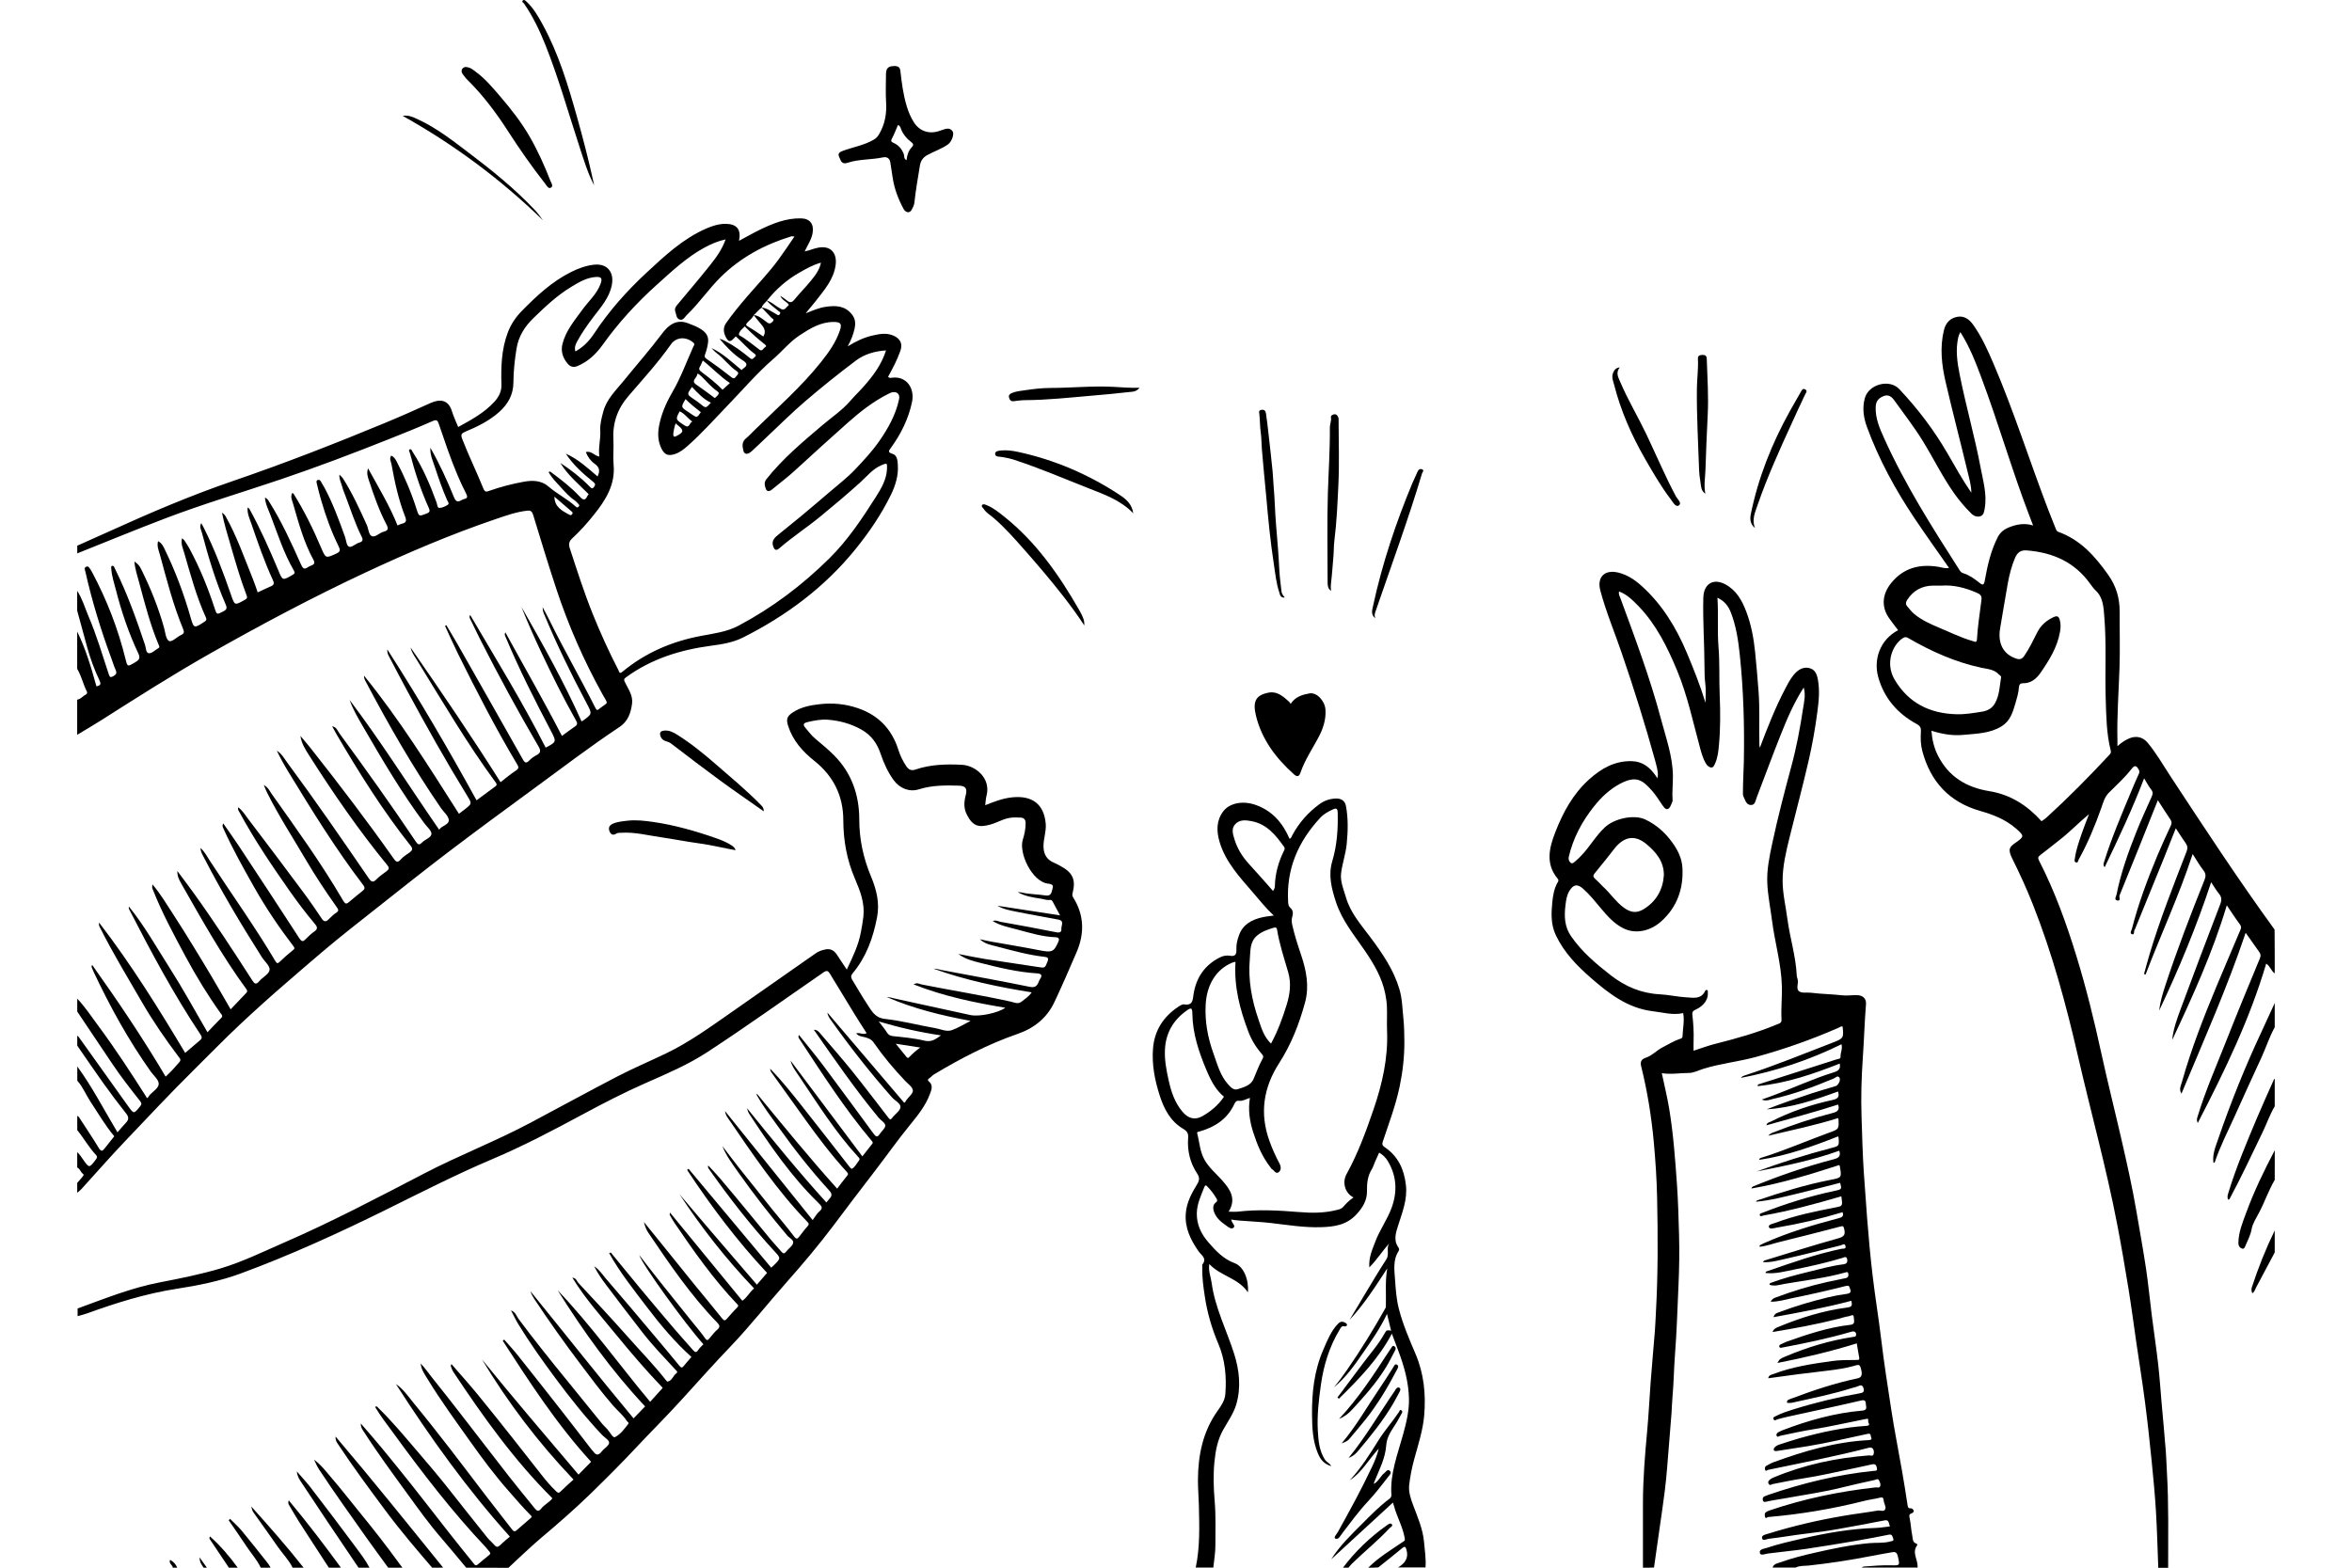 <?xml version="1.0" encoding="utf-8"?>
<!-- Generator: Adobe Illustrator 26.3.1, SVG Export Plug-In . SVG Version: 6.00 Build 0)  -->
<svg version="1.1" id="Layer_1" xmlns="http://www.w3.org/2000/svg" xmlns:xlink="http://www.w3.org/1999/xlink" x="0px" y="0px"
	 viewBox="0 0 600 400" style="enable-background:new 0 0 600 400;" xml:space="preserve">
<g>
	<g>
		<path d="M580.29,248.36c-0.92-0.59-1.1-1.8-2.18-2.49c-4.19,14.19-10.58,27.37-17.46,40.67c-0.35-0.76-0.19-1.16-0.04-1.65
			c1.99-6.57,4.76-12.84,7.27-19.21c2.8-7.1,5.71-14.15,8.64-21.2c0.29-0.69,0.14-1.11-0.2-1.6c-1.1-1.58-2.22-3.15-3.45-4.88
			c-4.7,14.01-10.66,27.38-16.37,41.04c-0.71-1.13-0.14-2.08,0.11-2.96c2.36-8.37,5.51-16.46,8.85-24.47c2-4.8,4.06-9.57,6.08-14.36
			c0.19-0.44,0.27-0.85-0.12-1.37c-1.16-1.54-2.19-3.17-3.36-4.89c-3.58,12-8.7,23.21-13.93,34.37c0.27-2.79,1.23-5.39,2.18-7.96
			c3.3-8.92,6.67-17.82,10.08-26.69c0.42-1.1,0.37-1.86-0.37-2.74c-0.69-0.83-1.22-1.79-1.95-2.88
			c-3.74,11.37-8.25,22.18-13.27,32.78c0.26-2.23,0.9-4.34,1.59-6.45c2.99-9.08,6.41-18,9.97-26.87c0.38-0.94,0.4-1.64-0.27-2.49
			c-0.96-1.22-1.72-2.59-2.74-4.15c-3.47,10.64-8.12,20.53-12,30.74c-0.14-0.04-0.28-0.08-0.41-0.12c0.45-1.6,0.87-3.22,1.35-4.81
			c2.66-9,6.13-17.71,9.51-26.45c0.32-0.83,0.27-1.44-0.24-2.15c-0.83-1.15-1.57-2.36-2.51-3.78c-1.09,2.73-2.06,5.23-3.07,7.72
			c-2.37,5.84-4.75,11.67-7.13,17.5c-0.09,0.21-0.14,0.45-0.28,0.63c-0.3,0.38,0.01,1.34-0.6,1.2c-0.8-0.18-0.24-0.92-0.11-1.4
			c1.65-6.47,4-12.7,6.56-18.85c1.05-2.51,2.19-4.97,3.34-7.44c0.27-0.59,0.31-1.03-0.08-1.6c-1.09-1.59-2.12-3.23-3.21-4.92
			c-3.26,8.16-6.46,16.25-9.77,24.29c-0.17,0.42,0.43,1.49-0.58,1.29c-0.89-0.18-0.3-0.98-0.19-1.5c1.1-5.52,2.99-10.8,5.06-16.01
			c1.2-3.03,2.59-5.99,3.91-8.98c0.27-0.62,0.4-1.14-0.11-1.78c-0.66-0.82-1.13-1.78-1.82-2.9c-2.99,7.81-6.46,15.2-10.06,22.68
			c-0.43-0.47-0.31-0.83-0.17-1.29c1.92-6.2,4.48-12.15,6.97-18.13c0.6-1.45,1.21-2.89,1.87-4.31c0.19-0.41,0.27-0.69,0.03-1.14
			c-0.55-1.02-1.02-1.29-1.84-0.22c-1.72,2.22-3.81,4.1-5.79,6.08c-1.11,1.11-1.46,2.55-1.95,3.93c-1.6,4.51-3.42,8.93-5.75,13.12
			c-0.16,0.3-0.15,0.87-0.66,0.75c-0.58-0.14-0.36-0.72-0.31-1.07c0.3-2.24,1.08-4.35,1.8-6.47c0.53-1.55,1.15-3.07,1.8-4.79
			c-2.71,2.23-4.97,4.64-7.59,6.65c-1.61,1.24-3.17,2.55-4.8,3.76c-0.6,0.45-0.71,0.76-0.36,1.44c4.01,7.8,6.97,16.01,9.54,24.37
			c2.5,8.14,4.53,16.41,6.34,24.74c1.61,7.38,3.46,14.7,5.15,22.06c1.38,6.03,2.75,12.07,3.79,18.18c0.84,4.93,1.74,9.85,2.48,14.79
			c0.59,3.91,0.95,7.85,1.45,11.78c0.53,4.19,1.16,8.37,1.64,12.57c0.37,3.25,0.59,6.53,0.87,9.79c0.37,4.18,0.77,8.37,1.09,12.55
			c0.13,1.71,0.17,3.43,0.27,5.14c0.48,8.15,0.31,16.32,0.32,24.48c-0.84,0-1.68,0-2.52,0c-0.19-4.79-0.3-9.58-0.59-14.36
			c-0.26-4.34-0.68-8.67-1.11-12.99c-0.5-5-1.04-10-1.69-14.98c-0.65-5.02-1.46-10.01-2.19-15.02c-0.67-4.6-1.27-9.22-2.01-13.81
			c-0.9-5.54-1.85-11.07-2.91-16.58c-2.77-14.41-6.71-28.54-9.99-42.83c-3.02-13.14-6.53-26.13-11.5-38.69
			c-1.57-3.98-3.35-7.87-5.26-11.7c-1.25-2.51-0.65-3.01,1-4.16c2.15-1.49,2-1.71-0.03-3.49c-2.68-2.35-5.83-3.56-9.18-4.52
			c-7.83-2.23-12.65-7.46-14.73-15.26c-0.43-1.61-0.48-3.3-0.36-4.98c0.06-0.91-0.17-1.44-1.1-1.94c-4.88-2.65-8.32-6.63-9.8-12
			c-1.2-4.34,0.35-9.43,5.08-11.93c-0.77-1.03-1.58-2.03-2.31-3.08c-2.02-2.9-1.77-6.14,0.6-9.02c3.14-3.82,7.2-4.83,11.92-4.08
			c0.88,0.14,1.78,0.5,2.78,0.29c-2.95-4.24-5.94-8.39-8.78-12.63c-4.91-7.32-9.12-15.04-12.16-23.34
			c-0.87-2.36-1.23-4.85-0.54-7.34c0.98-3.55,6.26-4.99,8.78-2.32c4.74,5.02,8.88,10.49,12.35,16.48c1.89,3.25,3.69,6.56,6.05,9.97
			c-0.05-2.06-0.56-3.69-0.95-5.31c-1.84-7.7-3.87-15.37-5.65-23.09c-0.98-4.29-1.47-8.65-0.41-13.05c0.46-1.92,1.62-3.14,3.5-3.45
			c1.72-0.29,3.01,0.69,3.97,2.04c2.17,3.05,3.69,6.44,5.16,9.86c5.26,12.26,9.25,24.99,14.02,37.42c0.62,1.63,1.3,3.24,1.93,4.87
			c0.13,0.32,0.26,0.56,0.61,0.69c5.64,2.02,9.35,6.2,12.71,10.94c2.09,2.94,2.96,6.03,2.94,9.53c-0.03,4.72,0.12,9.44-0.04,14.15
			c-0.2,6.19-0.68,12.37-0.53,18.57c0.01,0.42,0,0.83,0,1.48c1.02-0.88,1.95-1.53,3.05-1.99c1.82-0.76,3.49-0.24,4.56,1.02
			c2.25,2.65,3.95,5.67,5.85,8.56c8.68,13.21,17.34,26.43,26.63,39.22C580.29,240.89,580.29,244.62,580.29,248.36z M520.8,209.54
			c0.38-0.28,0.9-0.59,1.33-0.99c5.55-5.07,10.83-10.42,15.95-15.92c0.3-0.32,0.51-0.59,0.38-1.09c-1.1-4.34-1.15-8.79-1.29-13.21
			c-0.22-6.94,0.22-13.9-0.35-20.84c-0.2-2.39-0.21-4.91-2.18-6.79c-0.53-0.51-0.98-1.11-1.41-1.71c-3.96-5.57-9.55-8.03-16.19-8.55
			c-1.55-0.12-2.39,0.51-2.99,1.89c-0.89,2.09-1.45,4.26-1.85,6.47c-0.7,3.85-1.3,7.71-1.97,11.56c-0.65,3.8,0.84,6.6,4.07,7.67
			c0.93,0.31,1.5,0.18,2.1-0.69c1.32-1.92,2.29-4,3.34-6.06c0.93-1.81,2.4-3.03,4.21-3.86c0.69-0.31,1.19-0.25,1.47,0.65
			c0.32,1.06,0.28,2.09,0.09,3.15c-0.69,3.95-2.77,7.27-4.99,10.48c-1.05,1.52-2.48,2.68-4.49,2.64c-0.82-0.02-0.96,0.55-1,1.05
			c-0.1,1.44-0.53,2.8-0.92,4.16c-0.64,2.2-1.33,4.42-3.47,5.75c-3.02,1.88-6.47,1.88-9.83,2.21c-2.75,0.27-5.46-0.23-8.1-1.06
			c0.17,2.3,0.68,4.39,1.65,6.32c2.73,5.41,7.25,8.16,13.19,9.11C512.84,202.74,517.19,205.51,520.8,209.54z M500.09,84.74
			c-0.18,0.39-0.27,0.54-0.33,0.7c-0.08,0.21-0.15,0.43-0.2,0.65c-0.74,3.2-0.26,6.4,0.36,9.5c1.58,7.98,3.85,15.8,5.35,23.8
			c0.64,3.41,1.66,6.8,1.03,10.35c-0.14,0.79-0.23,1.67-1.06,1.96c-0.87,0.3-1.7-0.01-2.39-0.7c-1.59-1.57-3.03-3.27-4.32-5.09
			c-2.99-4.23-5.26-8.89-7.96-13.29c-2.22-3.63-4.85-6.98-7.32-10.45c-0.63-0.89-1.48-1.62-2.73-1.11c-1.24,0.5-1.97,1.23-2.03,2.77
			c-0.11,2.94,1.03,5.49,2.18,8.04c5.26,11.68,12.09,22.47,18.97,33.22c0.28,0.44,0.53,0.96,1.12,1.14
			c1.57,0.48,2.89,1.42,4.15,2.43c0.9,0.73,1.2,0.68,1.42-0.58c0.68-3.8,1.53-7.57,3.31-11.05c0.63-1.22,1.6-1.97,2.85-2.47
			c1.95-0.78,3.94-1.17,6.16-0.48c-0.34-0.89-0.6-1.58-0.87-2.26c-4.49-11.69-7.94-23.75-12.33-35.47
			C503.99,92.43,502.49,88.53,500.09,84.74z M499.07,182.24c2.19,0.07,4.34-0.31,6.47-0.64c1.38-0.21,2.61-0.8,3.37-2.13
			c1.18-2.07,1.19-4.4,1.57-6.65c0.06-0.36-0.33-0.48-0.54-0.71c-1.22-1.33-2.85-1.39-4.47-1.73c-6.65-1.42-12.79-4.17-18.65-7.56
			c-0.59-0.34-0.87-0.34-1.43,0.02c-2.63,1.69-4.55,6.4-2.05,10.6C486.89,179.4,492.29,182.05,499.07,182.24z M495.39,149.42
			c-1,0-1.65-0.01-2.3,0c-2.84,0.05-5.03,1.26-6.57,3.66c-0.37,0.57-0.43,1.11,0,1.61c0.57,0.66,1.08,1.37,1.78,1.95
			c1.94,1.62,4.21,2.6,6.49,3.57c2.78,1.18,5.5,2.5,8.41,3.35c0.45,0.13,1.07,0.54,1.12-0.37c0.18-3.42,0.76-6.8,1.16-10.2
			c0.13-1.14-0.54-1.47-1.31-1.79C501.26,149.93,498.24,149.21,495.39,149.42z"/>
		<path d="M580.29,262.1c-1.38,2.48-2.22,5.2-3.41,7.77c-2.3,4.97-4.57,9.95-6.81,14.94c-1.75,3.89-3.73,7.69-5.08,11.75
			c-0.02,0.06-0.16,0.08-0.33,0.16c-0.32-2.16,0.51-4.08,1.16-5.97c3.21-9.35,6.89-18.52,11.09-27.48c1.14-2.44,2.25-4.9,3.38-7.35
			C580.29,257.99,580.29,260.04,580.29,262.1z"/>
		<path d="M580.29,301.06c-1.58,2.68-2.57,5.65-4.02,8.39c-0.71,1.35-1.61,2.7-1.87,4.15c-0.26,1.47-0.92,2.71-1.48,4.02
			c-0.17,0.39-0.37,1.15-0.93,0.97c-0.57-0.18-0.98-0.66-0.97-1.48c0.04-2.75,1.08-5.21,2-7.71c2.02-5.49,4.55-10.74,7.28-15.91
			C580.29,296.01,580.29,298.53,580.29,301.06z"/>
		<path d="M580.29,282.28c-1.25,2.08-2.02,4.39-3.08,6.57c-2.77,5.73-5.45,11.51-8.47,17.11c-0.03,0.06-0.16,0.07-0.35,0.14
			c-0.26-0.58-0.13-1.1,0.05-1.68c1.99-6.55,4.67-12.85,7.31-19.15c1.35-3.22,2.82-6.4,4.23-9.6c0.07-0.17,0.08-0.36,0.31-0.39
			C580.29,277.61,580.29,279.94,580.29,282.28z"/>
		<path d="M580.29,319.56c-1.59,3-3.17,6-4.78,8.99c-0.25,0.46-0.34,1.03-0.93,1.43c-0.27-0.54-0.27-1.07-0.13-1.51
			c1.62-4.97,3.55-9.82,5.84-14.52C580.29,315.82,580.29,317.69,580.29,319.56z"/>
	</g>
	<g>
		<path d="M118.93,400c-2.16-2.58-4.29-5.19-6.49-7.73c-3.02-3.49-5.7-7.24-8.41-10.97c-3.8-5.24-7.65-10.45-11.15-15.9
			c-0.39-0.6-0.87-1.18-0.83-2.19c1.86,2.17,3.63,4.16,5.32,6.22c2.67,3.25,5.32,6.51,7.93,9.81c3.18,4.01,6.29,8.07,9.45,12.09
			c2.05,2.61,4.15,5.18,6.22,7.77c0.28,0.35,0.53,0.41,0.92,0.07c0.94-0.83,1.92-1.61,2.9-2.4c0.31-0.25,0.39-0.48,0.1-0.81
			c-0.34-0.38-0.63-0.82-0.98-1.19c-8.61-9.1-16.2-19.02-23.57-29.13c-1.59-2.19-3.27-4.31-4.64-6.64c0.38-0.35,0.54-0.03,0.72,0.15
			c3.51,3.39,6.61,7.15,9.79,10.85c2.9,3.37,5.77,6.75,8.52,10.25c3.21,4.1,6.47,8.16,9.71,12.23c0.32,0.4,0.74,0.72,1.08,1.1
			c1.29,1.45,1.27,1.45,2.74,0.05c0.57-0.54,1.2-1.03,1.81-1.55c-10.89-12.11-20.32-25.28-29.08-38.94c1.9,1.28,3.14,3.16,4.54,4.86
			c3.2,3.88,6.3,7.84,9.38,11.81c3.13,4.04,6.19,8.13,9.3,12.18c2.13,2.78,4.3,5.53,6.44,8.29c0.34,0.44,0.66,0.6,1.14,0.17
			c1.18-1.05,2.38-2.09,3.59-3.11c0.48-0.4,0.11-0.6-0.14-0.85c-1.84-1.84-3.51-3.83-5.24-5.78c-3.66-4.11-6.94-8.53-10.12-13.01
			c-3.67-5.17-7.42-10.29-10.73-15.71c-0.78-1.27-1.68-2.48-1.84-4.08c1.07,1.08,1.91,2.35,2.85,3.51c3.01,3.72,5.94,7.52,8.87,11.3
			c3.61,4.65,7.18,9.34,10.8,13.97c2.16,2.76,4.39,5.45,6.59,8.18c0.51,0.64,0.97,0.9,1.6,0.09c0.83-1.07,2.16-1.63,2.89-2.67
			c-9.76-9.71-17.67-20.83-25.25-32.22c-0.3-0.45-0.47-0.99-0.66-1.5c-0.04-0.1,0.07-0.25,0.16-0.53c2.23,2.58,4.44,5.03,6.54,7.58
			c3.02,3.67,5.97,7.4,8.92,11.12c2.52,3.18,5.02,6.37,7.52,9.57c1.14,1.46,2.34,2.88,3.69,4.16c0.36,0.35,0.62,0.63,1.13,0.13
			c1.09-1.08,2.25-2.09,3.34-3.09c-8.94-9.37-16.69-19.58-23.34-30.64c8.04,9.92,16.34,19.6,24.62,29.38
			c1.14-1.17,2.19-2.23,3.21-3.27c-8.68-9.47-15.61-20.18-22.55-30.89c0.13-0.1,0.25-0.2,0.38-0.29c1.15,1.32,2.35,2.61,3.44,3.97
			c3.82,4.8,7.62,9.62,11.4,14.45c2.52,3.22,5,6.47,7.5,9.71c0.11,0.15,0.27,0.26,0.38,0.41c0.71,1.03,1.37,1.05,2.15,0.02
			c0.61-0.8,1.84-1.45,1.9-2.24c0.05-0.64-1.24-1.38-1.9-2.09c-4.26-4.55-8.12-9.42-11.83-14.42c-3.31-4.47-6.54-9-9.44-13.75
			c-0.64-1.05-1.17-2.18-1.87-3.51c1.2,0.44,1.42,1.49,1.92,2.16c3.86,5.18,7.89,10.22,11.97,15.22c3.14,3.86,6.27,7.74,9.41,11.6
			c0.38,0.47,0.85,0.86,1.26,1.31c0.67,0.74,1.43,2.33,1.99,2.04c1.36-0.7,2.37-2.06,3.34-3.32c0.31-0.4-0.18-0.55-0.33-0.79
			c-0.96-1.5-2.36-2.61-3.52-3.94c-3.03-3.49-5.76-7.19-8.54-10.87c-4.01-5.31-7.85-10.75-11.53-16.29
			c-0.41-0.62-0.77-1.29-1.02-2.03c8.79,10.8,17.38,21.74,26.32,32.46c1-1.04,1.95-2.01,2.95-3.05c-8.5-9.05-15.72-19.1-22.32-29.64
			c8.51,8.93,15.68,18.98,23.6,28.47c1.09-1.21,2.12-2.35,3.21-3.56c-4.18-4.37-8.13-8.97-11.96-13.66
			c-3.8-4.65-7.83-9.12-11.1-14.47c1.05,0.13,1.14,0.92,1.53,1.34c4.16,4.46,8.32,8.91,12.36,13.47c3.31,3.75,6.82,7.33,9.92,11.27
			c0.14,0.18,0.37,0.48,0.5,0.45c1.16-0.24,1.38-1.51,2.23-2.12c0.48-0.35,0.04-0.63-0.2-0.89c-2.87-3.11-5.81-6.15-8.41-9.49
			c-3.16-4.06-6.28-8.16-9.38-12.27c-1.04-1.38-2.03-2.79-2.98-4.66c1.39,0.93,2.07,2.08,2.9,3.04c4.15,4.79,8.22,9.65,12.31,14.5
			c2.2,2.62,4.4,5.24,6.57,7.89c0.42,0.51,0.66,0.53,1.06,0.03c0.61-0.76,1.26-1.49,1.97-2.32c-4.23-3.81-7.9-8.18-11.35-12.72
			c-3.39-4.46-6.89-8.84-9.63-13.76c0.53-0.33,0.62,0.08,0.8,0.31c2.4,2.92,4.78,5.86,7.2,8.77c2.87,3.45,5.76,6.88,8.68,10.3
			c1.54,1.8,3.14,3.55,4.7,5.34c0.49,0.57,0.86,0.75,1.35-0.03c0.34-0.54,0.87-0.97,1.31-1.45c-4.68-5.22-15.54-20.25-16.36-22.75
			c1.76,2.27,3.35,4.36,4.99,6.42c2.8,3.53,5.64,7.03,8.45,10.55c1.12,1.4,2.32,2.75,3.33,4.22c0.54,0.79,0.78,0.46,1.18,0
			c0.64-0.74,1.22-1.56,1.96-2.18c0.82-0.69,0.56-1.18-0.03-1.78c-6.74-6.96-12.16-14.92-17.55-22.9c-0.55-0.81-0.91-1.75-1.15-2.77
			c1.24,1.53,2.49,3.06,3.73,4.6c3.01,3.74,6.01,7.49,9.04,11.21c2.39,2.94,4.83,5.83,7.18,8.79c0.52,0.65,0.78,0.61,1.25,0.06
			c0.85-0.98,1.71-1.97,2.63-2.89c0.39-0.4,0.21-0.57-0.08-0.86c-6.06-6.37-11.09-13.54-16.01-20.78c-0.43-0.64-0.79-1.32-1.17-1.99
			c-0.03-0.06,0.03-0.18,0.1-0.53c6.22,7.59,12.33,15.04,18.44,22.49c1.26-0.86,1.84-2.22,3-3.16
			c-7.11-7.44-13.42-15.47-19.04-24.05c6.5,7.74,13.12,15.37,19.75,23.1c0.93-1.08,1.78-2.06,2.6-3.01
			c-7.63-8.14-14.28-17-20.4-26.26c0.12-0.1,0.25-0.2,0.37-0.3c7.02,8.4,14.03,16.79,21.09,25.24c0.24-0.22,0.48-0.43,0.7-0.65
			c1.78-1.79,1.76-1.77,0.12-3.55c-6.09-6.63-11.6-13.72-16.78-21.08c-0.14-0.2-0.23-0.42-0.11-0.8c0.99,1.07,2.01,2.11,2.95,3.22
			c2.33,2.74,4.63,5.51,6.92,8.29c2.06,2.48,4.08,5,6.14,7.47c0.86,1.03,1.8,1.99,2.66,3.02c0.52,0.61,0.84,0.48,1.28-0.11
			c0.52-0.71,1.45-1.24,1.68-2.01c0.29-0.93-0.9-1.33-1.43-1.96c-4.43-5.25-8.65-10.66-12.6-16.27c-1.48-2.11-3.04-4.17-4-6.62
			c1.4,1.83,2.77,3.68,4.2,5.49c2.89,3.65,5.79,7.27,8.71,10.9c1.8,2.23,3.68,4.4,5.39,6.69c0.65,0.87,0.93,0.53,1.37-0.03
			c0.66-0.84,1.28-1.71,2-2.5c0.43-0.47,0.51-0.7,0.01-1.21c-7.75-8-13.91-17.21-20.17-26.35c-0.35-0.51-0.7-0.99-0.82-1.9
			c7.53,9.37,14.89,18.53,22.35,27.81c0.64-0.85,1.05-1.66,1.69-2.19c1.1-0.91,0.54-1.44-0.19-2.16
			c-6.93-6.74-12.35-14.66-17.63-22.67c-0.3-0.45-0.49-0.96-0.62-1.53c6.56,8.11,13.13,16.2,20.25,24.05
			c0.33-0.4,0.59-0.72,0.86-1.03c0.64-0.73,0.57-1.25-0.15-2.04c-4.54-4.98-8.72-10.26-12.63-15.74c-2-2.8-4.11-5.52-5.8-8.53
			c-0.06-0.1-0.07-0.23-0.01-0.42c6.71,8.14,13.35,16.32,20.48,24.24c0.84-1.1,1.64-2.19,2.5-3.24c0.32-0.38,0.4-0.56,0.01-0.98
			c-3.87-4.23-7.33-8.78-10.66-13.43c-2.83-3.95-5.66-7.91-8.5-11.85c-0.21-0.29-0.4-0.56-0.44-1.12c2.9,3,5.39,6.11,7.86,9.23
			c4.2,5.28,8.31,10.62,12.47,15.93c0.14,0.17,0.44,0.44,0.52,0.4c0.84-0.46,1.19-1.35,1.77-2.05c0.34-0.41,0.16-0.63-0.12-0.94
			c-5.8-6.28-10.31-13.5-15.06-20.55c-0.86-1.28-1.83-2.5-2.24-4.07c6.08,8.11,12.16,16.22,18.32,24.43
			c0.91-1.15,1.7-2.18,2.51-3.19c0.3-0.37,0.04-0.56-0.17-0.82c-6.86-8.15-12.59-17.09-18.42-25.97c-0.2-0.3-0.34-0.54-0.1-1
			c2.07,2.6,4.18,5.1,6.14,7.72c4.36,5.82,8.64,11.69,12.95,17.54c0.5,0.68,0.92,0.97,1.49,0.06c0.48-0.77,1.47-1.5,1.45-2.23
			c-0.02-0.66-1.11-1.27-1.68-1.95c-5.93-7.15-11.19-14.79-16.53-22.44c0.69-0.06,1.12,0.35,1.5,0.79c2.74,3.2,5.53,6.36,8.18,9.64
			c3.2,3.98,6.28,8.06,9.4,12.09c0.36,0.47,0.56,0.4,0.91-0.08c0.68-0.94,1.99-1.74,2.09-2.69c0.1-0.98-1.4-1.66-2.15-2.51
			c-5.62-6.36-10.84-13.02-15.74-19.94c-0.33-0.47-0.62-0.94-0.77-1.73c6.63,7.79,13.12,15.41,19.61,23.03
			c0.31-0.08,0.34-0.37,0.49-0.59c0.6-0.86,1.77-1.73,1.73-2.54c-0.05-0.85-1.22-1.66-1.95-2.43c-2.92-3.07-5.63-6.3-8.04-9.78
			c-0.63-0.91-1.43-1.15-2.34-1.4c-0.71-0.19-1.53-0.2-2.13-0.96c0.93-0.31,1.71,0.46,2.66-0.05c-1.04-1.63-2.1-3.26-3.12-4.92
			c-2.1-3.42-4.18-6.85-6.26-10.28c-0.45-0.74-0.8-0.88-1.63-0.31c-9.88,6.81-19.63,13.81-29.68,20.37
			c-4.89,3.19-10.23,5.46-15.54,7.8c-5.53,2.43-10.88,5.19-16.19,8.05c-7.57,4.08-15.19,8.09-23.11,11.44
			c-9.28,3.93-18.24,8.53-27.27,12.99c-12.06,5.94-24.28,11.53-36.9,16.18c-5.26,1.93-10.74,3.04-16.27,3.89
			c-7.88,1.22-15.46,3.59-22.93,6.3c-0.78,0.28-1.59,0.46-2.38,0.69c0-0.65,0-1.31,0-1.96c6.89-2.51,13.72-5.27,20.96-6.66
			c5.18-1,10.35-2.03,15.41-3.53c5.62-1.67,10.87-4.26,16.23-6.59c12.2-5.3,23.96-11.5,35.75-17.63c8.91-4.64,18.3-8.26,27.16-12.97
			c7.41-3.93,14.76-7.97,22.2-11.83c4.04-2.09,8.25-3.88,12.36-5.85c6.01-2.88,11.38-6.8,16.82-10.59
			c7.15-4.99,14.29-9.98,21.43-14.99c0.74-0.52,1.57-0.79,2.42-0.97c1.27-0.27,2.24,0.23,2.95,1.33c0.79,1.23,1.62,2.44,2.53,3.81
			c1.51-3.2,3.02-6.27,3.62-9.67c0.22-1.26,0.47-2.52,0.61-3.81c0.39-3.51-0.82-6.6-2.16-9.72c-2.04-4.75-2.95-9.72-2.96-14.93
			c-0.01-6.15-2.48-11.22-7.37-15.11c-2.97-2.36-5.48-5.15-6.69-8.89c-0.56-1.74-0.34-2.48,1.17-3.48c2.09-1.38,4.43-1.83,6.89-2.11
			c3.31-0.37,6.52-0.06,9.66,1c5.26,1.78,8.73,5.35,10.39,10.66c0.47,1.5,1.16,2.9,2.03,4.19c0.52,0.77,1.2,1.21,2.26,0.85
			c3.88-1.33,7.91-1.44,11.94-1.23c3.38,0.17,7.44,3.39,6.26,7.87c-0.2,0.74-0.22,1.53-0.34,2.44c2.3-0.92,4.5-1.77,6.89-2.01
			c5.24-0.54,8.12,1.86,8.55,6.73c0.17,1.97-0.59,3.84-0.57,5.78c0.02,1.91,0.77,3.38,2.63,4.15c0.6,0.25,1.17,0.57,1.74,0.88
			c3.08,1.67,3.9,3.43,3.08,6.8c-0.11,0.43-0.17,0.73,0.09,1.15c2.88,4.53,2.96,9.27,0.87,14.1c-1.84,4.26-3.67,8.52-5.65,12.71
			c-1.9,4.01-5.16,6.6-9.3,8.04c-7.53,2.6-14.54,6.25-21.35,10.33c-0.5,0.3-0.82,0.74-1.29,1.04c-0.35,0.23-0.42,0.48-0.08,0.76
			c1.16,0.96,0.71,2.09,0.31,3.17c-1.1,3-3.08,5.47-5.06,7.89c-3.28,4.01-6.24,8.25-9.41,12.34c-3.5,4.52-6.93,9.1-10.37,13.66
			c-3.74,4.95-7.75,9.69-11.86,14.33c-4.71,5.31-9.1,10.91-14.01,16.06c-4.24,4.45-8.36,9.02-12.48,13.58
			c-3.85,4.26-7.93,8.29-11.85,12.48c-3.74,3.99-7.6,7.85-11.51,11.66c-4.03,3.92-8.27,7.62-12.58,11.25c-2.06,1.74-4.01,3.6-6,5.42
			c-0.82,0.75-1.61,1.52-2.42,2.28C126.03,400,122.48,400,118.93,400z M259.62,227.63c0.32,0.03,0.65,0.01,0.96,0.08
			c2.02,0.48,4.11,0.45,6.15,0.77c1.58,0.25,1.52-1.01,1.8-1.84c0.37-1.09-0.81-1.12-1.28-1.19c-3.99-0.57-7.41-7.78-6.33-11.21
			c0.42-1.33,0.73-2.75,0.72-4.22c-0.01-1.02-0.54-1.38-1.29-1.41c-1-0.05-2.01-0.09-3.04,0.12c-1.64,0.33-3.05,1.22-4.64,1.65
			c-2.79,0.75-4.4,0.63-5.98-2.43c-0.9-1.73-0.78-3.33-0.33-5.06c0.44-1.69-0.03-2.38-1.75-2.43c-3.42-0.1-6.83-0.12-10.17,0.93
			c-2.47,0.78-4.96-0.25-6.47-2.34c-1.5-2.07-2.53-4.37-3.34-6.77c-0.89-2.64-2.39-4.72-4.88-6.12c-2.67-1.5-5.52-2.28-8.52-2.52
			c-1.76-0.14-3.51,0.2-5.22,0.6c-0.79,0.19-1.41,0.48-0.54,1.48c0.79,0.91,1.48,1.88,2.42,2.68c1.67,1.41,3.37,2.8,4.9,4.34
			c4.47,4.49,6.41,10.15,6.41,16.3c0,5.14,1.05,9.95,3,14.6c1.42,3.4,2.25,6.79,1.53,10.47c-1.01,5.22-2.76,10.11-6.23,14.25
			c-0.43,0.51-0.48,1.01-0.11,1.61c1.31,2.11,2.51,4.28,3.89,6.34c1.1,1.64,1.9,3.39,4.49,3.67c4.32,0.47,8.56,1.62,12.86,2.36
			c1.39,0.24,2.82,1,4.21,0.5c1.59-0.57,3.06-1.49,4.76-2.36c-7.45-1.38-14.59-3.13-21.38-6.08c0.74,0.02,1.43,0.24,2.13,0.4
			c6.4,1.41,12.8,2.81,19.2,4.19c2.29,0.5,7.14-0.56,8.9-1.86c-7.84-1.31-15.66-2.91-23.39-5.96c0.95-0.57,1.48-0.09,2.01,0.01
			c7.6,1.51,15.26,2.73,22.84,4.4c0.81,0.18,1.75,0.72,2.65,0.02c0.91-0.71,1.89-1.32,2.62-2.4c-8.55-1.37-16.92-3.11-25.01-6.03
			c0.71-0.03,1.35,0.2,2.01,0.33c7.49,1.42,14.99,2.76,22.45,4.28c1.27,0.26,1.81-0.06,2.26-1.06c0.13-0.29,0.22-0.62,0.4-0.87
			c0.77-1.08,0.26-1.43-0.8-1.5c-4.84-0.3-9.54-1.43-14.21-2.62c-1.89-0.48-3.87-0.9-5.81-2.32c2.51,0.48,4.65,0.94,6.8,1.28
			c4.45,0.7,8.92,1.32,13.37,2.02c1.97,0.31,1.9,0.35,2.59-1.38c0.33-0.84,0.07-1.1-0.7-1.18c-4.13-0.46-8.12-1.57-12.11-2.62
			c-1.46-0.39-3.06-0.59-4.47-1.88c1.09,0.23,1.92,0.43,2.76,0.58c4.11,0.74,8.24,1.4,12.34,2.21c3.31,0.65,3.77,0.5,4.93-2.13
			c0.36-0.81,0.06-1.14-0.67-1.17c-3.44-0.12-6.69-1.14-9.97-2.01c-2.04-0.54-4.16-0.95-6.09-2.11c0.79-0.34,1.39,0.08,2,0.19
			c4.74,0.85,9.48,1.7,14.2,2.66c0.9,0.18,1.39-0.08,1.3-0.81c-0.09-0.81,0.86-2.1-0.71-2.41c-3.56-0.7-7.14-1.28-10.69-2.01
			c-1.59-0.33-3.23-0.58-4.94-1.54c5.46,0.84,10.62,1.63,16.01,2.46c-0.72-1.33-1.29-2.38-1.84-3.43c-0.16-0.32-0.38-0.57-0.74-0.51
			c-0.81,0.12-1.56-0.21-2.33-0.32C263.52,228.99,261.48,228.7,259.62,227.63z M224.16,260.63c0.82,1.07,1.49,1.84,2.02,2.7
			c0.4,0.65,0.81,0.96,1.62,1.04c2.69,0.29,5.42,0.52,8.03,1.16c1.8,0.44,2.85-0.37,4.21-1.35
			C234.65,263.38,229.55,262.23,224.16,260.63z M228.51,266.31c0.95,1.17,1.79,2.2,2.63,3.24c0.21,0.26,0.42,0.58,0.77,0.21
			c0.84-0.88,1.75-1.68,2.84-2.48C232.57,266.95,230.67,266.65,228.51,266.31z"/>
		<path d="M110.24,400c-4.09-4.77-8.17-9.54-11.92-14.59c-4.14-5.57-8.27-11.15-12.1-16.94c-0.31-0.46-0.69-0.98-0.61-1.93
			c9.45,11.12,18.42,22.3,27.44,33.45C112.11,400,111.18,400,110.24,400z"/>
		<path d="M99.03,400c-1.86-2.56-3.75-5.1-5.58-7.69c-4.05-5.74-8.15-11.44-12.01-17.31c-0.48-0.73-0.83-1.49-1.33-2.57
			c1.94,1.45,3.16,3.14,4.49,4.69c2.41,2.79,4.66,5.72,6.99,8.57c3.54,4.31,6.97,8.7,10.25,13.22c0.27,0.37,0.56,0.73,0.83,1.09
			C101.46,400,100.25,400,99.03,400z"/>
		<path d="M91.46,400c-2.61-3.87-5.23-7.74-7.83-11.61c-2.25-3.36-4.5-6.73-6.72-10.11c-0.49-0.75-1.04-1.5-1.19-2.85
			c1.34,1.56,2.52,2.81,3.56,4.16c3.8,4.96,7.59,9.93,11.3,14.95c1.3,1.76,2.66,3.5,3.68,5.46C93.33,400,92.4,400,91.46,400z"/>
		<path d="M83.89,400c-2.52-3.88-5.06-7.74-7.56-11.64c-0.92-1.43-1.74-2.93-2.62-4.39c-0.18-0.3-0.24-0.6-0.05-1.15
			c4.7,5.62,9.06,11.35,13.31,17.17C85.95,400,84.92,400,83.89,400z"/>
		<path d="M74.65,400c-0.95-1.95-2.49-3.47-3.71-5.23c-2.06-2.98-4.2-5.9-6.28-8.87c-0.3-0.43-0.45-0.95-0.56-1.51
			c4.59,5.1,9.12,10.23,13.35,15.61C76.51,400,75.58,400,74.65,400z"/>
		<path d="M66.52,400c-0.94-2-2.43-3.62-3.64-5.45c-1.48-2.24-3.02-4.44-4.54-6.65c0.12-0.12,0.23-0.24,0.35-0.36
			c0.99,1,2.07,1.94,2.97,3.02c2.26,2.73,4.44,5.51,6.65,8.29c0.28,0.35,0.49,0.76,0.73,1.14C68.2,400,67.36,400,66.52,400z"/>
		<path d="M58.39,400c-1.61-2.4-3.21-4.81-4.82-7.2c-0.1-0.15-0.24-0.28-0.02-0.79c2.73,2.44,5.02,5.12,7.09,7.99
			C59.88,400,59.14,400,58.39,400z"/>
		<path d="M44.09,400c-0.07-0.7-1.1-1.05-0.7-2.01c0.88,0.48,1.47,1.13,1.82,2.01C44.84,400,44.47,400,44.09,400z"/>
		<path d="M51.94,400c-0.84-1.21-0.94-1.45-1.05-2.65c0.71,1,1.3,1.82,1.89,2.65C52.5,400,52.22,400,51.94,400z"/>
		<path d="M187.64,216.93c-3.13-0.55-6.1-1.31-9.15-1.72c-3.32-0.45-6.62-1.11-9.93-1.59c-3.33-0.48-6.61-1.35-10.02-1.14
			c-0.46,0.03-0.91-0.04-1.35,0.23c-0.69,0.44-1.29,0.34-1.65-0.48c-0.38-0.85-0.22-1.54,0.65-1.98c1.18-0.59,2.49-0.67,3.75-0.83
			c2.27-0.28,4.57,0,6.8,0.32c5.45,0.8,10.73,2.31,15.93,4.13c1.43,0.5,2.83,1.06,4.1,1.93
			C187.14,216.08,187.49,216.34,187.64,216.93z"/>
		<path d="M194.83,207.01c-3.86-2.72-7.58-5.26-11.22-7.93c-4.2-3.08-8.34-6.24-12.47-9.41c-0.81-0.62-2.06-0.44-2.57-1.64
			c-0.39-0.94-0.22-1.49,0.81-1.61c1.27-0.15,2.35,0.4,3.37,1.04c3.56,2.24,6.81,4.89,9.98,7.65c3.78,3.3,7.66,6.5,11.18,10.09
			C194.33,205.63,194.85,205.99,194.83,207.01z"/>
	</g>
	<g>
		<path d="M419.12,400c0-5.51-0.01-11.01,0-16.52c0.01-6.15,0.51-12.27,1.08-18.39c0.38-4.12,0.57-8.25,0.88-12.38
			c0.33-4.35,0.73-8.7,1.08-13.06c0.13-1.62,0.18-3.25,0.27-4.88c0.54-9.74,0.51-19.5,0.3-29.25c-0.1-4.69-0.41-9.38-0.84-14.06
			c-0.6-6.56-1.65-13.06-3.24-19.46c-0.25-1.02,0.02-1.73,1.17-2.11c1.63-0.53,2.79-1.89,4.31-2.66c1.43-0.72,2.78-1.6,4.32-2.12
			c0.29-0.1,0.74-0.16,0.76-0.68c0.07-1.98,0.55-3.95,0.17-5.94c-2.64,0.6-5.17-0.17-7.71-0.47c-6.37-0.75-11.16-4.44-15.79-8.47
			c-3.6-3.13-6.86-6.5-8.96-10.88c-1.31-2.73-1.21-5.58-0.93-8.44c0.18-1.82,0.49-3.65,1.47-5.27c0.16-0.27,0.1-0.53-0.1-0.77
			c-3.12-3.76-2.18-7.77-0.64-11.75c1.97-5.09,4.52-9.84,8.65-13.56c3.1-2.8,6.55-4.79,10.93-4.67c2.8,0.08,4.61,1.62,6.1,3.75
			c0.13,0.19,0.24,0.39,0.37,0.61c0.29-0.86,0.22-1.73-0.45-4.18c-2.58-9.38-5.49-18.67-8.65-27.87
			c-1.81-5.28-3.98-10.43-5.42-15.84c-0.92-3.45,1.09-5.44,4.61-4.58c2.35,0.58,4.27,1.9,6.01,3.48c5.2,4.72,8.75,10.58,11.45,16.99
			c1.75,4.17,3.43,8.37,4.76,12.76c0-1.62,0.16-3.27-0.05-4.86c-0.19-1.45-0.21-2.88-0.21-4.32c-0.02-5.88-0.45-11.75-0.3-17.63
			c0.09-3.56,2.54-5.1,5.67-3.4c2.76,1.5,4.2,4.08,5.27,6.89c1.27,3.32,1.9,6.77,2.27,10.3c0.35,3.31,0.6,6.62,0.87,9.93
			c0.37,4.66,0.09,9.32,0.23,13.97c0,0.12,0.04,0.24,0.11,0.58c2.02-5.34,4.03-10.46,6.61-15.32c0.73-1.38,1.45-2.78,2.59-3.89
			c1-0.97,2.21-1.47,3.53-1.09c1.31,0.37,1.8,1.44,2.06,2.81c0.54,2.85,0.24,5.67-0.13,8.45c-0.54,4.13-1.28,8.26-2.21,12.32
			c-1.5,6.52-3.24,12.99-4.84,19.48c-0.91,3.71-1.82,7.45-1.8,11.28c0.02,3.21,0.79,6.38,1.21,9.57c0.64,4.87,2.17,9.6,2.4,14.53
			c0.02,0.36,0.17,0.71,0.25,1.07c0.22,1-0.55,2.35,0.4,2.97c0.76,0.49,1.98,0.2,3,0.33c2.62,0.33,5.27,0.35,7.89,0.65
			c1.3,0.15,2.55-0.07,3.82-0.04c1.47,0.03,2.41,0.85,2.3,2.28c-0.37,4.62-0.5,9.25-0.82,13.88c-0.34,4.92-0.48,9.87-0.32,14.81
			c0.16,4.79,0.27,9.58,0.59,14.35c0.26,3.83,0.53,7.66,0.83,11.49c0.38,4.92,0.83,9.84,1.41,14.75c0.64,5.44,1.54,10.84,2.19,16.28
			c0.72,6.02,1.66,12.01,2.58,18.01c0.79,5.17,1.82,10.31,2.72,15.47c0.5,2.9,0.98,5.8,1.41,8.71c0.09,0.59,0.13,0.97,0.86,0.91
			c0.34-0.03,0.62,0.32,0.71,0.59c0.11,0.35-0.28,0.6-0.53,0.69c-0.72,0.26-0.62,0.64-0.48,1.28c0.3,1.44,0.35,2.93,0.65,4.37
			c0.15,0.73-0.01,1.72,1.03,2.07c0.14,0.05,0.36,0.24,0.22,0.43c-1.37,1.84,0.14,3.6,0.12,5.4c0,0.09,0,0.19,0,0.28
			c-4.76,0-9.53,0-14.29,0c0.21-0.09,0.41-0.25,0.62-0.26c2.31-0.18,4.63-0.37,6.95-0.31c2.23,0.06,2.19,0.02,1.71-2.15
			c-0.19-0.85-0.43-1.37-1.41-1.2c-1.81,0.33-3.62,0.62-5.42,0.98c-5.28,1.04-10.59,1.85-15.94,2.43c-1.1,0.12-2.28-0.03-3.33,0.52
			c-1.96,0-3.92,0-5.89,0c0.31-1.01,1.3-1.09,2.05-1.36c2.8-1.01,5.69-1.74,8.6-2.4c4.62-1.06,9.25-2.03,13.99-2.47
			c1.8-0.17,3.63,0.06,5.41-0.44c0.47-0.13,1-0.08,0.7-0.81c-0.19-0.48-0.24-1.09-1.07-0.92c-2.75,0.55-5.5,1.08-8.26,1.55
			c-4.26,0.72-8.53,1.45-12.81,2.07c-3.24,0.47-6.51,0.76-9.75,1.19c-0.75,0.1-1.88,0.63-2.09-0.09c-0.3-1.02,1.02-1.1,1.72-1.34
			c3-1,6.09-1.7,9.17-2.41c6.13-1.41,12.3-2.49,18.6-2.68c1.22-0.04,2.44-0.26,3.67-0.39c-0.48-1.8-0.46-1.73-2.31-1.36
			c-3.65,0.73-7.31,1.38-10.98,2.04c-2.72,0.49-5.46,0.85-8.21,1.18c-3.15,0.37-6.28,0.94-9.44,1.3c-0.53,0.06-1.5,0.68-1.68-0.16
			c-0.17-0.78,0.94-0.95,1.51-1.13c6.23-1.94,12.58-3.43,19.01-4.53c3-0.52,6.02-0.88,9.02-1.39c0.66-0.11,1.68,0.46,1.93-0.46
			c0.17-0.62-0.39-1.4-0.44-2.12c-0.07-0.83-0.37-0.86-1.08-0.68c-1.24,0.32-2.53,0.45-3.77,0.77c-8.09,2.04-16.3,3.44-24.61,4.14
			c-0.25,0.02-0.71,0.62-0.83-0.16c-0.07-0.42-0.13-0.85,0.33-1.12c0.24-0.14,0.48-0.28,0.74-0.36c8.83-3.02,17.91-4.89,27.18-5.92
			c0.38-0.04,0.9,0.22,1.12-0.25c0.26-0.56-0.08-1.13-0.3-1.6c-0.23-0.48-0.8-0.09-1.19-0.01c-2.73,0.6-5.45,1.19-8.16,1.87
			c-4.73,1.19-9.56,1.86-14.34,2.73c-1.62,0.3-3.26,0.51-4.88,0.87c-0.32,0.07-0.9,0.3-1.04-0.33c-0.11-0.5,0.05-0.91,0.62-1.07
			c0.26-0.07,0.51-0.21,0.77-0.3c8.73-2.99,17.64-5.17,26.83-6.12c0.45-0.05,1.02,0.1,0.89-0.67c-0.11-0.63-0.33-1.19-1.16-1.01
			c-1.48,0.32-2.96,0.65-4.44,0.96c-4.49,0.95-8.97,2-13.51,2.69c-2.5,0.38-4.97,0.91-7.45,1.39c-0.38,0.07-0.76,0.5-1.07-0.07
			c-0.3-0.55,0.1-0.88,0.46-1.17c0.25-0.2,0.56-0.32,0.85-0.45c7.76-3.26,15.88-4.97,24.25-5.62c0.41-0.03,1.02,0.31,1.21-0.3
			c0.13-0.42,0.13-0.93-0.15-1.35c-0.34-0.51-0.87-0.36-1.27-0.25c-8.44,2.2-17,3.8-25.53,5.6c-0.26,0.06-0.58,0.52-0.73-0.09
			c-0.09-0.38-0.04-0.76,0.35-0.97c0.61-0.32,1.21-0.68,1.85-0.91c7.84-2.86,15.81-5.2,24.22-5.63c0.49-0.03,0.93-0.12,0.64-0.69
			c-0.17-0.34,0.07-1.11-0.86-0.91c-5.12,1.07-10.21,2.32-15.38,3.16c-2.63,0.43-5.27,0.83-7.91,1.23
			c-0.21,0.03-0.54-0.02-0.63-0.15c-0.15-0.23-0.07-0.51,0.15-0.76c0.35-0.4,0.8-0.61,1.29-0.77c1.66-0.53,3.32-1.1,5-1.57
			c5.59-1.56,11.24-2.8,17.06-3.17c0.73-0.05,0.94-0.22,0.58-0.89c-0.16-0.3,0.12-0.72-0.2-0.95c-0.56,0.11-1.05,0.2-1.55,0.3
			c-4.1,0.8-8.16,1.76-12.29,2.4c-2.81,0.44-5.59,1.08-8.37,1.65c-0.37,0.07-0.83,0.55-1.03-0.07c-0.12-0.37,0.21-0.74,0.63-0.91
			c0.3-0.12,0.58-0.3,0.88-0.41c6.59-2.52,13.34-4.42,20.4-5.02c1.31-0.11,0.95-0.93,0.89-1.56c-0.06-0.57,0-1.3-1.17-1.03
			c-5.35,1.26-10.74,2.39-16.11,3.57c-1.74,0.38-3.49,0.74-5.2,1.22c-0.39,0.11-0.79,0.52-1.05,0.06c-0.33-0.57,0.3-0.72,0.67-0.91
			c1.39-0.73,2.88-1.19,4.37-1.66c5.57-1.74,11.24-3.1,16.98-4.11c0.8-0.14,1.15-0.38,0.92-1.23c-0.23-0.86-0.66-0.95-1.41-0.58
			c-0.48,0.24-1.05,0.31-1.57,0.48c-4.99,1.58-10.11,2.59-15.21,3.73c-0.45,0.1-1.33,0.08-1.34,0.01c-0.13-0.83,0.67-0.79,1.14-1.09
			c0.04-0.02,0.09,0,0.14-0.02c5.46-2.07,10.99-3.9,16.72-5.11c1.13-0.24,1.33-1.02,0.73-2.89c-0.28-0.86-1.05-0.44-1.52-0.31
			c-2.31,0.64-4.69,0.98-7.05,1.26c-4.97,0.58-9.93,1.2-14.94,1.92c0.09-0.83,0.8-0.89,1.3-1.08c4.84-1.86,9.93-2.61,15.03-3.32
			c2.04-0.28,4.08-0.25,6.13-0.27c0.41,0,0.87,0.08,0.73-0.63c-0.23-1.17-0.4-2.35-0.61-3.6c-6.7,2.08-13.45,3.67-20.26,5
			c0.62-1.05,0.62-1.05,2.16-1.7c5.52-2.33,11.22-4.05,17.16-4.95c0.33-0.05,0.68-0.01,0.75-0.44c0.05-0.28,0.03-0.59-0.21-0.78
			c-0.37-0.3-0.76-0.17-1.17-0.05c-5.73,1.66-11.56,2.88-17.42,3.98c-0.28,0.05-0.59,0.17-0.74-0.11c-0.18-0.34,0.02-0.58,0.39-0.73
			c0.47-0.18,0.9-0.46,1.38-0.63c5.33-1.9,10.69-3.69,16.35-4.33c1.33-0.15,0.85-1.12,0.85-1.82c0.01-1.11-0.81-0.45-1.18-0.39
			c-0.94,0.14-1.86,0.45-2.79,0.69c-5.5,1.4-11.07,2.42-16.76,3.36c0.29-0.81,0.89-1.06,1.48-1.3c5.67-2.35,11.5-4.17,17.59-4.95
			c1.48-0.19,1.16-0.82,1.03-1.72c-6.55,1.75-13.13,2.96-19.85,4.18c0.25-1.02,1.07-1.12,1.64-1.34c3.99-1.51,8.07-2.7,12.21-3.71
			c1.61-0.39,3.24-0.68,4.88-0.9c0.58-0.08,1.21-0.33,0.81-1.21c-0.23-0.5-0.09-1.05-1.12-0.79c-4.53,1.15-9.1,2.18-13.69,3.11
			c-1.75,0.36-3.5,0.92-5.46,0.9c0.3-0.67,0.78-0.89,1.23-1.06c4.3-1.61,8.69-2.97,13.18-3.97c1.57-0.35,3.15-0.67,4.72-0.99
			c0.67-0.13,0.75-0.57,0.68-1.12c-0.06-0.5-0.37-0.44-0.71-0.34c-5.1,1.44-10.36,2.04-15.56,2.93c-1.21,0.21-2.55,0.7-3.84,0.22
			c-0.01-0.45,0.31-0.47,0.48-0.53c2.97-1.11,6.03-1.92,9.1-2.67c3.08-0.76,6.14-1.62,9.29-2.02c0.63-0.08,1.09-0.37,0.96-1.2
			c-0.16-1.03-0.82-0.54-1.23-0.42c-4,1.19-8.06,2.13-12.14,2.93c-2.45,0.48-4.89,1.2-7.48,0.91c0.07-0.18,0.08-0.3,0.13-0.33
			c0.16-0.09,0.34-0.14,0.51-0.19c6.16-2.15,12.31-4.31,18.72-5.65c0.34-0.07,1.23,0.13,1.06-0.66c-0.19-0.9-0.83-0.31-1.29-0.2
			c-4.67,1.14-9.32,2.36-14.01,3.41c-1.85,0.42-3.71,0.96-5.77,0.86c0.18-0.22,0.24-0.38,0.35-0.41c6.27-1.92,12.52-3.91,18.84-5.67
			c1.53-0.43,1.88-0.95,1.53-2.39c-0.17-0.68-0.26-0.82-0.95-0.63c-5.2,1.36-10.4,2.69-15.62,3.97c-1.65,0.41-3.26,1.03-5.03,1.2
			c0.05-0.23,0.04-0.36,0.09-0.39c0.32-0.18,0.65-0.34,0.98-0.49c6.13-2.74,12.54-4.68,19.02-6.38c0.8-0.21,1.54-0.44,1.09-1.56
			c-5.48,1.67-11.05,2.97-16.71,3.92c-0.75,0.13-1.88,0.54-2.08-0.13c-0.2-0.67,1.03-0.84,1.68-1.08
			c4.95-1.88,10.13-2.92,15.31-3.93c1.84-0.36,1.85-0.31,1.5-2.83c-6.56,1.9-13.12,3.72-19.85,4.89c-0.35,0.06-0.8,0.39-0.95-0.05
			c-0.15-0.43,0.34-0.51,0.7-0.65c5.99-2.36,12.11-4.25,18.41-5.59c1.82-0.39,1.82-0.38,1.38-2.05c-3.56,0.9-7.1,1.84-10.67,2.7
			c-3.57,0.86-7.12,1.8-10.8,2.13c0.08-0.18,0.17-0.29,0.29-0.33c6.08-2.05,12.2-3.98,18.51-5.21c3.1-0.61,3.12-0.5,2.56-3.63
			c-0.01-0.07-0.09-0.13-0.13-0.19c-7.36,2.38-14.73,4.67-22.38,5.98c0.07-0.29,0.2-0.42,0.35-0.49c6.75-2.79,13.65-5.15,20.72-6.99
			c1.33-0.35,1.73-0.89,1.33-2.16c-6.87,2.48-13.98,3.9-21.1,5.3c6.24-2.27,12.55-4.29,18.97-5.96c2.09-0.54,2.1-0.5,1.96-2.62
			c-0.01-0.12-0.06-0.23-0.11-0.38c-6.58,2.59-13.17,4.97-20.18,6c0.08-0.27,0.2-0.42,0.35-0.47c6.01-1.85,11.77-4.39,17.68-6.53
			c2.35-0.85,2.34-0.88,2.23-3.4c0-0.07-0.08-0.15-0.14-0.25c-5.84,1.84-11.83,3.07-17.78,4.49c0.31-0.36,0.66-0.59,1.03-0.74
			c5.04-1.99,10.17-3.72,15.42-5.07c1.18-0.3,1.83-0.78,1.38-2.15c-6,1.95-12.13,3.54-18.31,5.3c0.17-0.72,0.71-0.73,1.09-0.92
			c5.02-2.56,10.32-4.37,15.81-5.55c1.43-0.31,1.76-0.84,1.39-2.16c-5.93,2.15-11.87,4.18-18.22,4.55
			c3.85-1.51,7.75-2.84,11.67-4.13c1.96-0.64,3.96-1.18,5.93-1.79c0.69-0.21,1.36-1.58,0.98-2.14c-0.47-0.7-0.97-0.01-1.4,0.17
			c-5.09,2.14-10.26,4.04-15.65,5.26c-0.78,0.18-1.63,0.64-2.78,0.14c0.88-0.31,1.44-0.51,1.99-0.71c5.53-2.01,10.87-4.54,16.5-6.28
			c1.23-0.38,1.63-0.96,1.4-2.19c-6.78,2.68-13.65,5.03-20.95,5.75c0.02-0.28,0.1-0.41,0.2-0.44c6.66-2.14,13.32-4.26,19.97-6.39
			c0.38-0.12,0.99-0.09,0.98-0.6c-0.03-1.09,0.58-2.13,0.25-3.25c-8.2,4.04-16.75,6.87-25.66,8.58c0.25-0.35,0.58-0.49,0.91-0.6
			c7.69-2.5,15.17-5.57,22.72-8.48c2.59-1,2.61-1.2,2.31-4.04c-0.4-0.08-0.7,0.18-1.02,0.32c-6.82,3-13.83,5.47-21.02,7.44
			c-4.46,1.23-9.1,1.67-13.52,3.06c-1.22,0.38-2.44,1.05-3.66,1.04c-2.29,0-4.56,0.45-6.9,0.05c0.66,3.16,1.41,6.14,1.9,9.15
			c1.04,6.33,1.51,12.73,1.96,19.12c0.3,4.31,0.42,8.64,0.54,12.95c0.12,4.28,0.05,8.57-0.14,12.86
			c-0.26,5.98-0.45,11.96-0.91,17.94c-0.27,3.51-0.3,7.05-0.62,10.55c-0.13,1.39-0.15,2.78-0.25,4.16
			c-0.35,4.61-0.72,9.22-1.11,13.83c-0.17,2.02-0.35,4.05-0.61,6.06c-0.41,3.24-0.89,6.47-1.35,9.7c-0.46,3.28-0.93,6.56-1.4,9.83
			C420.99,400,420.06,400,419.12,400z M413.03,150.91c-0.19,0.72,0.17,1.26,0.37,1.8c3.76,10.23,7.59,20.43,10.38,30.97
			c1.23,4.65,2.89,9.2,2.98,14.11c0.04,2.19-0.24,4.36-0.08,6.54c0.01,0.13-0.08,0.26-0.13,0.39c-0.29,0.66-0.52,1.57-1.18,1.72
			c-0.57,0.12-1.04-0.65-1.42-1.2c-0.79-1.13-1.51-2.34-2.42-3.37c-2.44-2.75-4.01-4.13-8.23-1.9c-2.67,1.41-4.8,3.44-6.67,5.79
			c-3.06,3.84-5.31,8.05-6.43,12.86c-0.15,0.65,0.09,1.15,0.44,1.48c0.47,0.45,0.92-0.1,1.27-0.39c0.54-0.44,1.04-0.94,1.52-1.44
			c2.15-2.25,3.67-5.02,5.97-7.17c2.49-2.32,7.5-3.35,10.35-1.99c2.77,1.32,4.97,3.26,6.79,5.76c1.43,1.96,2.49,4.06,2.64,6.42
			c0.34,5.39-1.33,10.16-5.41,13.81c-2.63,2.36-6.43,3.4-9.71,1.73c-2.32-1.18-4.04-3.12-5.67-5.08c-1.43-1.71-2.82-3.45-4.49-4.95
			c-1.49-1.34-2.53-1.17-3.56,0.54c-0.69,1.14-0.84,2.43-0.99,3.68c-0.33,2.73-0.26,5.4,1.41,7.83c2.75,4,6.38,7.06,10.16,10
			c3.7,2.88,7.79,4.61,12.52,4.85c2.24,0.12,4.46,0.64,6.71,0.77c1.78,0.1,3.82,0.59,4.86-1.66c0.07-0.16,0.26-0.29,0.47-0.19
			c0.28,0.13,0.17,0.4,0.19,0.61c0.16,1.72-0.99,3.41-3.05,4.35c-0.65,0.29-0.98,0.56-0.89,1.37c0.24,2.17,0.39,4.35,0.31,6.54
			c-0.03,0.86-0.01,1.72-0.01,2.61c1.98-0.64,3.79-1.33,5.65-1.79c5.3-1.33,10.56-2.81,15.61-4.92c0.56-0.23,1.24-0.31,1.18-1.26
			c-0.16-2.83,0.17-5.65,0.09-8.51c-0.15-5.69-1.79-11.09-2.5-16.65c-0.41-3.2-1.07-6.38-1.22-9.59c-0.16-3.42,0.54-6.79,1.25-10.13
			c1.42-6.65,3.14-13.23,4.91-19.8c1.31-4.84,2.22-9.76,2.97-14.7c0.25-1.65,0.71-3.39,0.16-5.33c-2.55,3.97-4.29,8.09-5.94,12.24
			c-2.09,5.24-4.02,10.55-6.05,15.81c-0.3,0.77-0.4,1.96-1.48,1.93c-1.19-0.03-1.44-1.24-1.89-2.14c-0.2-0.41-0.14-0.82-0.14-1.23
			c-0.01-2.61,0.18-5.21,0.23-7.81c0.17-9.07-0.09-18.14-1.04-27.18c-0.39-3.72-0.95-7.39-2.32-10.88
			c-0.61-1.54-1.61-2.83-3.38-3.65c0.28,4.36-0.06,8.5,0.28,12.65c0.33,4.08,0.12,8.19,0.3,12.29c0.18,4.23,0.19,8.47-0.2,12.71
			c-0.14,1.53-0.3,3.02-0.89,4.44c-0.22,0.52-0.49,1.23-1,1.23c-0.58,0-1.13-0.47-1.47-1.07c-0.7-1.22-1.07-2.54-1.44-3.88
			c-1.81-6.62-3.2-13.36-5.85-19.75c-2.48-5.97-5.29-11.69-9.8-16.41C416.58,153.23,415.11,151.69,413.03,150.91z M424.46,223.27
			c-0.01-3.56-2.02-5.81-4.31-7.78c-3.04-2.61-5.83-2.09-8.31,1.04c-1.46,1.85-2.89,3.73-4.41,5.53c-1.28,1.52-1.32,1.47,0.18,2.83
			c0.48,0.44,0.9,0.95,1.38,1.39c1.82,1.67,3.18,3.77,5.19,5.27c1.72,1.28,3.27,1.55,5.1,0.44
			C422.61,229.95,424.23,226.89,424.46,223.27z"/>
		<path d="M413.21,93.75c-1.12,1.36-0.37,2.57,0.15,3.78c1.93,4.54,4.48,8.77,6.6,13.21c2.53,5.31,4.81,10.73,7.58,15.93
			c0.39,0.73,1.64,1.7,0.7,2.31c-0.78,0.51-1.52-0.91-2.05-1.61c-2.51-3.3-4.57-6.9-6.63-10.48c-3.4-5.92-6.12-12.15-7.81-18.78
			c-0.24-0.92-0.68-1.86-0.26-2.95C411.82,94.33,412.24,93.85,413.21,93.75z"/>
		<path d="M435.04,125.97c-1.2-0.77-1.09-2.08-1.28-3.19c-0.16-0.94-0.29-1.92-0.32-2.88c-0.22-6.93-0.64-13.85-0.56-20.79
			c0.03-2.51,0.4-5.02,0.26-7.53c-0.05-0.85,0.45-0.99,1.15-1.02c0.75-0.03,1.09,0.24,1.11,1.04c0.15,4.74,0.48,9.49,0.24,14.23
			c-0.24,4.73-0.43,9.46-0.58,14.19C434.98,122,434.62,123.96,435.04,125.97z"/>
		<path d="M447.71,134.73c-1.23-0.96-1.33-2.27-1.08-3.52c1.89-9.3,5.36-18.01,9.96-26.3c0.91-1.65,1.88-3.26,2.8-4.91
			c0.26-0.48,0.5-1,1.12-0.64c0.66,0.37,0.22,0.8-0.01,1.28c-1.12,2.31-2.18,4.66-3.25,6.99c-3.19,6.97-6.37,13.95-8.88,21.21
			C447.72,130.72,446.83,132.63,447.71,134.73z"/>
	</g>
	<g>
		<path d="M19.71,254.81c2,2.12,3.6,4.54,5.32,6.87c4.34,5.86,8.33,11.96,12.24,18.12c0.07,0.12,0.12,0.25,0.2,0.39
			c0.42-0.15,0.51-0.6,0.78-0.87c0.86-0.89,2.3-1.76,2.24-2.84c-0.05-1.05-1.3-2.04-2.02-3.05c-5.68-8.01-10.41-16.58-14.58-25.45
			c-0.17-0.37-0.34-0.75-0.48-1.13c-0.06-0.17-0.06-0.36,0.1-0.65c6.57,9.25,12.92,18.64,18.74,28.5c1.29-1.15,2.41-2.42,3.52-3.71
			c0.51-0.6,0.09-0.97-0.18-1.32c-3.35-4.45-6.51-9.03-9.31-13.85c-3.65-6.3-7.43-12.52-10.71-19.03c-0.15-0.31-0.42-0.57-0.3-1.4
			c8.34,10.85,15.35,22.19,21.97,33.26c1.27-1.08,2.53-2.17,3.81-3.25c0.6-0.5,0.45-0.92,0.05-1.51
			c-6.81-10.21-12.57-21.01-18.17-31.91c-0.09-0.18-0.12-0.4-0.05-0.68c3.96,4.89,7.02,10.37,10.38,15.64
			c3.37,5.28,6.38,10.78,9.66,16.44c1.23-1.28,2.36-2.49,3.53-3.66c0.52-0.52,0.03-0.9-0.18-1.2c-3.28-4.6-6.22-9.41-8.89-14.38
			c-3.03-5.64-6.08-11.28-8.43-17.26c-0.13-0.32-0.2-0.6-0.04-1.21c2.1,2.49,3.65,5.14,5.33,7.7c1.69,2.58,3.31,5.21,4.93,7.84
			c1.65,2.68,3.28,5.36,4.88,8.07c1.57,2.65,3.1,5.33,4.79,8.25c1.38-1.45,2.64-2.8,3.93-4.13c0.34-0.35,0.41-0.56,0.07-1.03
			c-6.25-8.55-11.4-17.79-16.63-26.98c-0.53-0.93-1.02-1.9-0.96-3.14c1.4,1.88,2.82,3.75,4.19,5.65
			c5.22,7.25,10.09,14.73,14.92,22.25c0.55,0.86,0.95,1.18,1.76,0.22c0.86-1.03,2.53-1.84,2.66-2.9c0.13-1-1.3-2.18-2.01-3.3
			c-5.33-8.41-10.42-16.95-14.97-25.81c-0.29-0.56-0.63-1.11-0.65-2.02c1.13,1.07,1.73,2.29,2.45,3.39
			c5.56,8.51,11.48,16.78,16.67,25.53c0.36,0.6,0.59,0.63,1.11,0.13c1.07-1.04,2.18-2.03,3.35-2.95c0.53-0.41,0.45-0.58,0.09-1.06
			c-3.64-4.77-7-9.73-9.95-14.96c-2.81-4.98-5.62-9.96-7.95-15.2c-0.14-0.32-0.26-0.58,0.03-1.13c1.39,2,2.74,3.88,4.01,5.8
			c5.16,7.82,10.31,15.64,15.4,23.5c0.64,0.99,0.99,0.9,1.69,0.16c0.67-0.71,1.41-1.37,2.2-1.92c1.01-0.71,0.56-1.32,0.02-1.97
			c-2.29-2.71-4.42-5.55-6.46-8.45c-4.55-6.49-8.98-13.05-12.75-20.03c-0.16-0.3-0.46-0.58-0.3-1.2c1.14,0.84,1.8,2,2.56,2.99
			c4.8,6.28,9.53,12.61,14.25,18.95c1.57,2.11,3.04,4.28,4.51,6.46c0.53,0.79,1.01,0.9,1.69,0.25c0.67-0.65,1.31-1.32,2.11-1.83
			c0.67-0.42,0.36-0.87,0.01-1.36c-2.77-3.91-5.42-7.9-7.85-12.04c-3.36-5.72-6.98-11.28-9.94-17.23c-0.26-0.51-0.45-1.06-0.8-1.88
			c1.15,0.64,1.51,1.58,2.03,2.31c6.23,8.79,12.55,17.53,18,26.84c0.83,1.41,0.94,1.4,2.16,0.33c0.94-0.83,1.94-1.58,2.91-2.38
			c0.58-0.47,0.87-0.78,0.21-1.63c-7-9.18-13.06-19-19.06-28.85c-1.06-1.74-2.04-3.51-2.93-5.37c1.22,0.73,1.87,1.97,2.66,3.03
			c7.15,9.68,13.98,19.59,20.78,29.51c0.74,1.08,1.19,1.12,2.06,0.2c0.73-0.76,1.66-1.33,2.49-1.99c0.54-0.44,0.83-0.75,0.2-1.53
			c-7.28-8.89-13.78-18.32-19.94-28.01c-0.97-1.53-1.96-3.05-2.23-4.98c0.9,1.07,1.82,2.12,2.68,3.22
			c7.24,9.17,14.32,18.46,21.06,28.01c0.56,0.8,0.99,1.33,1.89,0.26c0.61-0.73,1.52-1.22,2.3-1.81c0.62-0.47,0.78-0.9,0.22-1.61
			c-7.11-8.95-13.15-18.61-18.92-28.46c-0.37-0.63-0.71-1.28-1.14-2.07c1.13,0.2,1.39,1.17,1.84,1.78
			c6.66,9.09,13.21,18.25,19.48,27.61c0.54,0.81,0.86,1.02,1.64,0.24c0.77-0.77,2.31-1.23,2.37-2.14c0.06-0.85-1.1-1.79-1.76-2.67
			c-5.86-7.87-10.8-16.31-15.71-24.77c-1.26-2.17-2.55-4.34-3.4-6.76c8.07,10.67,15.17,22.02,22.84,33.1
			c0.7-1.1,2.59-1.24,2.45-2.53c-0.12-1.04-1.28-1.96-1.96-2.95c-7.17-10.41-13.44-21.36-19.33-32.53c-0.2-0.38-0.35-0.79-0.33-1.3
			c9,11.07,16.51,23.15,24.22,35.25c0.53-0.4,1.06-0.79,1.57-1.2c1.78-1.42,1.75-1.4,0.55-3.37c-5.41-8.81-10.47-17.82-15.38-26.92
			c-1.47-2.72-2.9-5.46-4.33-8.2c-0.31-0.59-0.75-1.15-0.68-2.24c8.17,12.72,15.62,25.51,22.76,38.49c1.59-1.18,3.18-2.36,4.77-3.53
			c0.4-0.3,0.49-0.52,0.13-1c-7.39-10.05-13.67-20.82-20.21-31.41c-0.59-0.95-1.28-1.87-1.51-3.03
			c7.83,11.3,15.56,22.66,22.94,34.35c1.32-1.02,2.54-2.08,3.88-2.94c0.89-0.57,0.77-0.93,0.29-1.73
			c-5.45-9.14-10.32-18.6-15.04-28.14c-1.15-2.33-2.2-4.71-3.29-7.07c0.11-0.06,0.22-0.12,0.33-0.18c0.94,1.59,1.9,3.16,2.81,4.76
			c5.58,9.81,11.15,19.62,16.69,29.45c0.52,0.93,0.88,1.13,1.68,0.29c0.53-0.56,1.21-1.02,1.9-1.38c1.12-0.58,0.97-1.26,0.44-2.17
			c-5.2-8.89-10.11-17.94-14.78-27.12c-0.92-1.81-1.77-3.66-2.68-5.48c-0.14-0.27-0.21-0.5,0.01-0.98
			c6.6,11.29,13.42,22.3,19.27,33.87c2.78-1.44,2.79-1.5,1.39-4.17c-4.15-7.91-8.19-15.88-11.64-24.14
			c-0.13-0.31-0.32-0.56-0.03-1.1c4.85,8.85,9.82,17.49,14.43,26.42c1.17-0.85,2.25-1.68,3.38-2.44c0.7-0.47,0.52-0.96,0.2-1.52
			c-3.21-5.67-6.09-11.51-8.86-17.4c-1.79-3.8-3.5-7.65-5.05-11.56c5.45,9.56,10.84,19.14,15.32,29.19
			c0.15-0.05,0.25-0.07,0.31-0.12c2.45-1.75,2.45-1.75,1.03-4.42c-3.97-7.5-7.69-15.11-10.94-22.95c-0.17-0.41-0.29-0.8-0.31-1.62
			c0.69,1.32,1.24,2.3,1.73,3.3c3.71,7.56,7.94,14.86,11.72,22.38c0.37,0.74,0.53,0.62,1.05,0.21c2.33-1.84,2.3-0.92,0.77-3.67
			c-4.77-8.6-8.71-17.58-11.79-26.92c-2.06-6.23-3.97-12.52-5.88-18.79c-0.26-0.85-0.56-1.24-1.49-1.14
			c-2.81,0.3-5.45,1.25-8.09,2.15c-11.37,3.86-22.39,8.57-33.26,13.65c-13.51,6.32-26.66,13.32-39.63,20.67
			c-9.44,5.35-18.58,11.18-27.73,17c-2.02,1.28-4.09,2.48-6.14,3.72c0-2.99,0-5.98,0-8.97c0.91-0.12,1.43-0.92,2.2-1.29
			c0.35-0.17,0.41-0.51,0.25-0.83c-0.95-1.85-1.36-3.94-2.45-5.73c0-3.18,0-6.35,0-9.53c2.19,4.47,3.59,9.22,4.91,13.98
			c1.19-0.22,1.18-0.68,0.74-1.61c-1.31-2.72-2.32-5.56-3.13-8.48c-0.85-3.07-1.68-6.15-2.52-9.22c0-1.68,0-3.36,0-5.05
			c1.3,1.96,1.93,4.23,2.84,6.36c2.08,4.87,3.57,9.94,5.23,14.95c0.25,0.76,0.45,0.84,1.13,0.47c0.75-0.4,0.98-0.8,0.61-1.62
			c-0.44-0.95-0.73-1.97-1.1-2.95c-2.67-7.23-4.93-14.59-6.62-22.11c-0.1-0.44-0.39-0.95,0.15-1.23c0.64-0.33,0.86,0.3,1.15,0.68
			c0.16,0.22,0.29,0.47,0.42,0.71c3.76,7.04,6.62,14.43,8.53,22.18c0.49,1.98,0.49,1.94,2.31,0.88c0.95-0.55,1.59-1,0.98-2.28
			c-2.45-5.19-4.3-10.59-5.72-16.15c-0.46-1.82-1.09-3.62-1.21-5.51c-0.02-0.25-0.14-0.63,0.18-0.74c0.4-0.14,0.54,0.21,0.67,0.53
			c0.08,0.21,0.2,0.41,0.3,0.62c3.02,6.14,5.3,12.58,7.47,19.05c0.25,0.75,0.17,2.05,1.03,2.08c0.77,0.02,1.57-0.86,2.37-1.31
			c0.34-0.19,0.26-0.36,0.14-0.66c-2.18-5.16-3.58-10.57-5.02-15.97c-0.47-1.77-1.1-3.52-1.24-5.48c1.14,0.88,1.23,0.97,1.9,2.32
			c2.31,4.7,4.25,9.55,5.66,14.6c0.33,1.19,0.45,2.91,1.24,3.35c0.74,0.42,2.01-1.01,3.09-1.5c0.83-0.37,0.84-0.78,0.55-1.49
			c-2.55-6.16-4.2-12.6-5.94-19.01c-0.29-1.06-0.82-2.18-0.47-3.45c1.02,0.53,1.38,1.42,1.77,2.23c2.67,5.5,4.81,11.21,6.49,17.09
			c0.87,3.02,0.9,2.99,3.61,1.22c0.53-0.34,0.55-0.57,0.32-1.09c-2.42-5.32-3.92-10.95-5.54-16.54c-0.32-1.12-0.91-2.27-0.52-3.66
			c0.27,0.25,0.47,0.38,0.59,0.56c0.45,0.7,0.92,1.39,1.31,2.12c2.6,4.83,4.67,9.89,6.37,15.1c0.59,1.81,0.56,1.74,2.21,0.91
			c0.92-0.46,1.05-0.85,0.63-1.81c-2.58-5.94-4.42-12.13-6.08-18.38c-0.18-0.67-0.68-1.39-0.14-2.35c0.25,0.47,0.43,0.77,0.59,1.08
			c2.8,5.53,4.96,11.33,6.99,17.18c0.97,2.81,0.91,2.79,3.57,1.29c0.6-0.34,0.62-0.57,0.4-1.16c-1.62-4.23-2.85-8.6-4.12-12.94
			c-0.76-2.62-1.58-5.22-2.14-8.12c0.56,0.37,0.77,0.67,0.99,1.05c2.84,5.07,4.73,10.56,6.91,15.92c0.45,1.11,0.81,2.25,1.21,3.37
			c1.11-0.51,2.2-1.05,3.32-1.53c0.8-0.34,0.96-0.73,0.56-1.59c-2.17-4.71-3.86-9.62-5.54-14.52c-0.43-1.24-1.05-2.5-0.91-4.02
			c0.22,0.16,0.37,0.22,0.43,0.32c2.79,5.03,5.11,10.29,7.34,15.58c1.17,2.78,1.06,2.81,3.68,1.31c0.57-0.33,0.67-0.56,0.32-1.17
			c-2.55-4.39-4.08-9.22-5.88-13.93c-0.56-1.47-1.33-2.92-1.47-4.63c0.58,0.21,0.8,0.62,1.05,1.01c3.2,5.07,5.67,10.51,8.11,15.97
			c0.45,1,0.78,1.51,1.82,0.76c0.26-0.18,0.56-0.31,0.86-0.42c0.76-0.28,0.96-0.66,0.53-1.44c-2.46-4.5-3.78-9.43-5.19-14.32
			c-0.24-0.84-0.76-1.77-0.21-2.74c0.16,0.08,0.27,0.11,0.31,0.17c2.77,4.41,5.04,9.07,7.07,13.85c1.16,2.73,1.18,2.66,3.88,1.43
			c0.98-0.45,1.03-0.87,0.6-1.76c-1.87-3.79-3.31-7.74-4.48-11.8c-0.41-1.41-0.78-2.83-1.11-4.26c-0.07-0.29-0.25-0.8,0.25-0.95
			c0.42-0.13,0.66,0.14,0.85,0.52c0.24,0.49,0.57,0.94,0.83,1.42c2.16,4.02,3.71,8.29,5.25,12.56c0.33,0.9,0.35,2.31,1.08,2.54
			c0.66,0.22,1.65-0.81,2.56-1.06c1.01-0.28,0.96-0.82,0.61-1.52c-1.65-3.24-2.73-6.72-4.02-10.1c-0.34-0.9-0.72-1.79-0.96-2.71
			c-0.24-0.91-0.77-1.77-0.7-3.01c0.45,0.45,0.74,0.69,0.97,1.06c2.36,3.74,4.2,7.75,6.01,11.76c0.45,0.99,0.48,2.53,1.3,2.88
			c0.87,0.37,1.93-0.86,2.98-1.13c1.17-0.3,1.32-0.74,0.76-1.81c-1.87-3.59-3.22-7.39-4.47-11.23c-0.3-0.91-0.67-1.86-0.24-3.14
			c2.72,4.95,5.52,9.56,7.52,14.58c0.35-0.15,0.67-0.34,1.03-0.42c1.14-0.26,1.37-0.67,0.89-1.89c-1.68-4.28-2.64-8.77-3.46-13.29
			c-0.13-0.71-0.62-1.45-0.07-2.23c0.73,0.33,1.08,0.91,1.4,1.53c2.03,3.92,3.75,7.96,5.08,12.17c0.6,1.89,0.59,1.83,2.46,1.12
			c0.84-0.32,1.04-0.57,0.65-1.45c-2.03-4.51-3.58-9.2-4.81-13.99c-0.09-0.34-0.47-0.75-0.05-0.96c0.42-0.21,0.54,0.33,0.73,0.63
			c2.61,4.04,4.47,8.42,6.11,12.92c0.18,0.5,0.17,1.39,0.71,1.38c0.73-0.01,1.51-0.38,2.15-0.79c0.48-0.31-0.03-0.87-0.18-1.21
			c-1.17-2.7-2.15-5.48-3.06-8.27c-0.54-1.64-1.32-3.26-1.2-5.07c2.31,4.04,4.25,8.25,5.99,12.54c0.45,1.12,0.91,1.44,1.95,0.82
			c0.2-0.12,0.41-0.22,0.64-0.27c0.85-0.17,0.97-0.55,0.57-1.34c-0.8-1.56-1.53-3.14-2.22-4.75c-1.83-4.31-3.29-8.75-4.81-13.17
			c-0.27-0.78-0.52-1.1-1.51-0.66c-3.7,1.64-7.46,3.14-11.22,4.64c-9.1,3.62-18.25,7.09-27.52,10.23
			c-9.81,3.32-19.75,6.26-29.43,9.95c-7.55,2.87-15.01,5.96-22.52,8.95c0-0.65,0-1.31,0-1.96c2.77-1.24,5.54-2.46,8.29-3.71
			c10.33-4.7,20.76-9.15,31.52-12.83c13.07-4.47,25.93-9.5,38.69-14.78c3.91-1.62,7.78-3.35,11.64-5.09
			c2.44-1.1,4.55-0.83,5.45,2.13c0.41,1.35,1.04,2.63,1.59,4c3.32-1.83,6.66-3.61,9.26-6.48c1.13-1.25,1.82-2.58,1.77-4.35
			c-0.13-4.49-0.01-8.95,1.61-13.25c0.8-2.13,2.04-3.96,3.58-5.53c3.77-3.85,7.72-7.52,12.61-9.96c1.83-0.91,3.75-1.61,5.75-1.84
			c3.55-0.41,5.25,2.01,4.6,5.23c-0.64,3.2-2.75,5.56-4.65,8.05c-1.57,2.06-3.05,4.18-4.28,6.47c-0.39,0.73-0.62,1.43-0.36,2.37
			c2.04-1.1,3.57-2.72,4.78-4.56c3.79-5.74,8.32-10.84,13.34-15.5c4.65-4.32,9.3-8.68,15.23-11.28c1.6-0.7,3.25-1.23,5.05-1.21
			c2.8,0.04,3.94,1.45,3.35,4.33c1.8-0.96,3.52-1.95,5.3-2.82c3.32-1.61,6.72-2.99,10.52-2.91c2.34,0.05,3.36,1.52,2.93,3.85
			c-0.31,1.67-1.28,2.98-2,4.58c1.27-0.25,2.3-0.74,3.43-0.95c3.44-0.66,4.8,1.65,4.48,4.28c-0.46,3.81-2.92,6.5-5.1,9.35
			c-0.81,1.06-1.73,2.03-2.54,3.12c1.71-0.68,3.39-1.44,5.19-1.68c2.43-0.33,4.76-0.31,6.56,1.92c0.95,1.18,0.98,2.36,0.71,3.64
			c-0.31,1.46-0.84,2.87-1.76,4.55c2.19-1.35,4.15-2.26,6.28-2.75c1.68-0.39,3.34-0.73,5.03-0.13c1.76,0.62,2.88,1.9,2.12,4.05
			c-0.81,2.31-1.94,4.44-3.12,6.58c0.32,0.44,0.78,0.27,1.15,0.23c3.45-0.37,5.72,2.58,4.94,6.27c-0.91,4.28-2.82,8.12-5.38,11.65
			c-0.49,0.68-0.93,1.12,0.39,1.51c1.22,0.35,1.31,1.71,1.38,2.81c0.19,2.74-0.61,5.3-1.79,7.71c-2.44,4.98-5.55,9.55-9.04,13.85
			c-7.83,9.66-17.56,16.91-28.61,22.48c-2.59,1.31-5.41,1.76-8.24,2.13c-7.85,1.05-15.22,3.34-21.7,8.08
			c-0.58,0.43-0.5,0.66-0.26,1.16c0.82,1.78,2.12,3.39,1.84,5.54c-0.32,2.4-1.04,4.52-3.22,5.96c-7.51,4.98-14.66,10.47-21.93,15.78
			c-7.23,5.28-14.45,10.6-21.58,16.01c-6.15,4.67-12.2,9.49-18.26,14.28c-4.72,3.73-9.47,7.43-14.06,11.32
			c-3.15,2.66-6.26,5.38-9.38,8.07c-3.95,3.4-7.81,6.89-11.6,10.44c-3.99,3.73-7.78,7.66-11.67,11.5
			c-6.05,5.97-11.84,12.19-17.7,18.34c-3.79,3.98-7.4,8.12-11.1,12.18c-0.31,0.34-0.69,0.61-1.04,0.91c0-0.84,0-1.68,0-2.52
			c0.47-0.54,0.96-1.06,1.39-1.62c0.13-0.17,0.41-0.46,0.06-0.7c-0.61-0.42-0.72-1.29-1.45-1.6c0-1.31,0-2.62,0-3.92
			c0.58,0.52,1,1.16,1.44,1.8c1.63,2.34,1.62,2.32,3.35,0.02c0.3-0.41,0.39-0.69,0.02-1.08c-1.83-1.94-3.12-4.29-4.8-6.35
			c0-1.21,0-2.43,0-3.64c0.29,0.09,0.43,0.31,0.59,0.55c1.64,2.56,3.35,5.07,4.92,7.67c0.57,0.95,0.93,0.76,1.47,0.08
			c0.83-1.05,1.66-2.09,2.46-3.1c-2.32-2.77-4.11-5.88-6.09-8.87c-1.15-1.74-1.92-3.73-3.34-5.31c0-1.21,0-2.43,0-3.64
			c3.86,5.3,6.85,11.14,10.25,16.81c0.77-0.88,1.42-1.67,2.12-2.4c0.75-0.78,0.85-1.44,0.12-2.36c-2-2.53-3.94-5.12-5.82-7.74
			c-2.27-3.18-4.46-6.41-6.68-9.62c0-0.84,0-1.68,0-2.52c0.11,0.08,0.25,0.13,0.32,0.24c4.21,5.89,8.42,11.78,12.62,17.67
			c1.49,2.09,1.48,2.09,3.08,0.12c0.4-0.49,0.46-0.79,0-1.38c-2.43-3.08-4.86-6.17-7.05-9.44c-2.98-4.46-5.98-8.92-8.97-13.38
			C19.71,257.05,19.71,255.93,19.71,254.81z M194.33,78.51c-0.83,0.48-1.34,1.3-2.05,1.9c-0.33,0.81-1.07,1.27-1.62,1.89
			c-0.36,0.41-0.52,0.65,0.15,1.03c1.37,0.77,2.65,1.7,3.92,2.53c0.84-1.38,0.11-2.38-0.75-3.37c-0.6-0.69-1.16-1.41-1.73-2.11
			c1.41,0.15,2.38,1.12,3.45,1.89c0.59,0.43,0.92,0.26,1.37-0.19c0.62-0.6,0.01-0.7-0.28-1c-0.84-0.86-1.66-1.74-2.49-2.62
			c1.4,0.18,2.51,1.03,3.69,1.68c0.32,0.18,0.61,0.49,0.93,0.03c0.34-0.47-0.08-0.61-0.36-0.84c-1.02-0.85-2.11-1.61-2.97-2.64
			c1.01,0.26,1.76,0.95,2.6,1.5c1.7,1.11,1.7,1.11,3.06-0.4c-0.49-0.85-1.65-1.05-2.21-2.33c0.76,0.53,1.27,0.83,1.71,1.21
			c0.78,0.66,1.31,0.53,1.95-0.27c1.28-1.58,2.74-3.03,4.03-4.61c1.14-1.39,2.3-2.81,2.7-4.77c-2.01,0.55-3.67,1.5-5.34,2.44
			c-3.3,1.86-6.11,4.29-8.45,7.27C195.18,77.32,194.48,77.7,194.33,78.51z M226.03,89.41c-2.89,0.18-5.52,0.96-7.7,2.6
			c-4.39,3.31-8.69,6.75-12.87,10.33c-3.4,2.91-6.57,6.08-9.83,9.14c-1.29,1.21-2.56,2.46-3.87,3.65c-0.99,0.9-1.87,0.87-2.11-0.09
			c-0.28-1.11-0.46-2.26,0.63-3.17c0.82-0.69,1.56-1.48,2.32-2.23c5.72-5.62,11.78-10.91,16.8-17.21c1.98-2.49,3.85-5.08,4.87-8.15
			c0.54-1.63,0.2-2.12-1.54-2.13c-3.37-0.03-6.09,1.66-8.75,3.41c-2.51,1.65-4.39,4.02-6.64,5.97c-4.25,3.68-7.88,7.95-11.77,11.98
			c-3.34,3.46-6.53,7.06-10.13,10.24c-0.95,0.84-1.97,1.67-3.24,2.09c-1.68,0.56-2.63,0.25-3.43-1.33c-0.92-1.8-1.02-3.78-0.67-5.7
			c0.56-3.09,1.81-5.97,3.38-8.68c2.16-3.72,3.63-7.74,5.37-11.64c0.11-0.25,0.52-0.63,0.05-1.04c-1.79-1.59-4.37-1.54-5.74,0.41
			c-3.29,4.68-7.15,8.89-10.86,13.21c-2.88,3.36-4.07,7-3.82,11.31c0.12,2.05-0.14,4.12,0.05,6.16c0.49,5.17-2.1,9.16-5.05,12.84
			c-1.69,2.11-3.53,4.18-5.55,6.03c-0.74,0.68-0.92,1.43-0.59,2.43c1.84,5.62,3.63,11.25,5.84,16.74c1.98,4.91,4.17,9.73,6.6,14.44
			c0.2,0.4,0.23,1.03,1,0.38c5.83-4.83,12.54-7.72,19.96-9.13c3.27-0.62,6.65-1.02,9.66-2.62c8.58-4.55,16.25-10.34,23.15-17.16
			c4.71-4.66,8.37-10.14,11.89-15.7c1.4-2.21,2.75-4.5,2.84-7.24c0.05-1.45-0.02-1.43-1.34-0.89c-2.32,0.96-3.79,2.9-5.57,4.5
			c-3.31,2.98-6.72,5.86-10.17,8.69c-3.4,2.78-7.1,5.18-10.42,8.07c-0.91,0.79-1.3,0.21-1.56-0.57c-0.47-1.43,0.45-2.23,1.43-3.01
			c1.88-1.51,3.76-3.03,5.62-4.57c2.36-1.96,4.7-3.95,7.02-5.94c2.32-2,4.79-3.87,6.89-6.09c2.13-2.25,4.27-4.54,6.06-7.1
			c2.3-3.29,4.26-6.76,5.11-10.75c0.27-1.26-0.42-2.01-1.69-1.8c-0.4,0.07-0.78,0.27-1.15,0.46c-3.74,1.89-7.05,4.48-10.13,7.21
			c-4.56,4.05-9.09,8.15-13.58,12.28c-1.87,1.73-3.93,3.25-5.89,4.88c-0.64,0.53-1.3,0.56-1.56-0.23c-0.25-0.76-0.52-1.57,0.17-2.44
			c4.14-5.22,9.22-9.47,14.26-13.75c2.41-2.04,5.05-3.8,7.13-6.21c1.16-1.34,2.46-2.56,3.62-3.9
			C222.83,95.77,224.89,92.97,226.03,89.41z M189.18,94.42c0.13-0.12,0.26-0.27,0.41-0.37c1.11-0.78,1.14-1.32-0.13-2.12
			c-2.29-1.45-4.15-3.42-5.91-5.49c0.55,0.14,1.04,0.36,1.52,0.62c2.25,1.19,4.3,2.69,6.24,4.31c0.67,0.56,0.85,0.02,1.23-0.27
			c0.45-0.34,0.27-0.6-0.07-0.85c-1.76-1.27-3.12-2.98-4.76-4.42c-0.77,0.68-1.52,2.03-2.4,0.47c-0.65-1.16-1.03-2.52-0.08-3.87
			c1.65-2.36,3.48-4.57,5.35-6.75c2.69-3.13,5.56-6.1,8.01-9.44c1.38-1.88,2.65-3.82,4.08-5.89c-0.46-0.03-0.66-0.09-0.82-0.04
			c-6.76,2.07-12.87,5.35-17.93,10.32c-3.11,3.05-5.56,6.74-8.73,9.76c-0.51,0.49-0.87,1.41-1.76,1.16
			c-0.94-0.26-0.87-1.28-1.15-2.02c-0.26-0.72,0.07-1.25,0.5-1.76c2.76-3.32,5.57-6.6,8.26-9.98c1.59-2,3.13-4.06,4.07-6.71
			c-1.96,0.43-3.63,1.15-5.24,2.01c-4.67,2.51-8.48,6.12-12.37,9.62c-5.13,4.61-9.76,9.67-13.78,15.3
			c-1.66,2.32-3.69,4.25-6.39,5.39c-1.05,0.44-1.88,0.15-2.49-0.57c-1.25-1.46-1.85-3.19-1.34-5.13c0.87-3.34,3.07-5.94,5.04-8.65
			c1.59-2.2,3.72-4.01,4.68-6.66c0.47-1.3,0.22-1.78-1.11-1.72c-2.43,0.12-4.46,1.36-6.45,2.57c-3.59,2.18-6.64,5.07-9.63,7.98
			c-2.18,2.12-3.76,4.6-4.26,7.73c-0.47,2.88-0.78,5.76-0.8,8.68c-0.02,3.03-1.35,5.46-3.6,7.47c-2.56,2.28-5.57,3.77-8.69,5.06
			c-0.93,0.39-1.2,0.72-0.78,1.81c1.66,4.29,3.68,8.42,5.41,12.68c0.38,0.93,0.74,0.85,1.35,0.64c2.96-1.04,5.98-1.84,9.06-2.39
			c2.2-0.39,4.44-0.3,6.19,1.23c2.16,1.88,4.76,3.13,6.87,5.06c0.23,0.21,0.49,0.46,0.83,0.09c0.34-0.37,0.06-0.58-0.17-0.81
			c-0.23-0.23-0.43-0.5-0.7-0.68c-1.41-0.95-2.54-2.21-3.66-3.44c-1.12-1.23-2.33-2.41-3.13-3.89c0.33-0.23,0.46-0.1,0.61,0.01
			c2.61,1.93,5.18,3.91,7.39,6.3c0.84,0.9,1.38,0.95,1.89-0.22c0.09-0.2,0.27-0.36,0.34-0.45c-2.56-2.57-5.35-4.86-7.24-7.98
			c2.68,1.76,5.19,3.69,7.42,5.97c0.34,0.35,0.69,0.86,1.19,0.14c0.36-0.52,0.38-0.79-0.22-1.28c-2.6-2.1-5.11-4.31-6.98-7.19
			c3.1,1.36,5.56,3.66,8.09,5.81c0.63-1.33,0.58-2.31-0.75-3.24c-0.97-0.68-1.77-1.73-2.24-2.97c1.43-0.43,2.17,0.96,3.45,1.14
			c-0.33-2.26,0.36-4.4,0.23-6.6c-0.1-1.67,0.34-3.27,0.77-4.88c0.84-3.19,3.2-5.39,5.15-7.79c3.3-4.07,6.77-8,9.92-12.2
			c1.6-2.13,3.63-3.67,6.56-2.55c1.15,0.44,2.34,0.88,3.35,1.55c1.07,0.71,1.92,1.63,1.76,3.21c-0.11,1.04-0.35,2-0.69,2.95
			c-0.19,0.54-0.39,0.9,0.29,1.37c2.16,1.48,4.27,3.04,6.32,4.67c0.67,0.53,0.9,0.26,1.26-0.22c0.32-0.42,0.89-0.78,0.11-1.31
			c-1.94-1.32-3.29-3.28-5.17-4.66c-0.47-0.35-0.85-0.82-1.28-1.24C184.45,90.17,186.71,92.41,189.18,94.42z M179.28,91.98
			c-0.26,0.58-0.44,1.12-0.73,1.58c-0.38,0.6-0.1,0.98,0.34,1.3c1.93,1.43,3.8,2.92,5.44,4.58c0.63-0.58,1.24-1.14,1.87-1.71
			C183.67,96.05,181.69,93.87,179.28,91.98z M189.99,83.28c-0.47,0.54-1.04,0.87-1.33,1.5c-0.15,0.33-0.32,0.62,0.05,0.83
			c1.82,1.02,3.38,2.4,5.05,3.63c0.7,0.52,0.99-0.42,1.46-0.69c0.44-0.25,0.08-0.53-0.18-0.74
			C193.29,86.44,191.64,84.97,189.99,83.28z M183.4,100.28c-0.14-0.15-0.27-0.36-0.45-0.48c-1.52-1.01-2.64-2.46-3.95-3.7
			c-0.91-0.86-1.11-0.9-1.16-0.46c-0.1,0.82-1.67,1.53-0.21,2.51c1.44,0.97,2.83,2.03,4.24,3.06c0.21,0.16,0.41,0.48,0.68,0.19
			C182.86,101.09,183.27,100.82,183.4,100.28z M176.52,98.73c-1.32,1.9-1.32,1.89,0.36,3.04c0.57,0.39,1.16,0.76,1.68,1.2
			c1.49,1.25,1.48,1.26,2.79-0.23C179.42,101.85,178.03,100.3,176.52,98.73z M174.89,101.83c-1.22,2.06-1.22,2.06,0.75,3.32
			c0.27,0.17,0.52,0.37,0.79,0.55c1.36,0.92,1.36,0.92,2.36-0.53C177.43,104.13,176.1,103.06,174.89,101.83z M173.38,104.96
			c-1.09,2.05-1.1,2.08,1.31,3.63c1.24,0.8,1.2-0.83,1.93-1.02C175.43,106.76,174.68,105.51,173.38,104.96z M141.44,126.73
			c-0.01,2.57,1.91,3.6,3.85,4.63c0.34,0.18,0.52,0.02,0.69-0.2c0.24-0.31,0-0.51-0.2-0.69
			C144.33,129.21,142.87,127.96,141.44,126.73z M172.36,108.02c-0.24,0.45-0.67,2.58-0.61,2.94c0.07,0.45,0.23,0.58,0.72,0.34
			c1.99-0.98,2.08-1.51,0.41-2.82C172.7,108.34,172.55,108.18,172.36,108.02z"/>
		<path d="M228.42,16.85c0.6,0.08,1.15,0.2,1.27,1.25c0.34,3.05,0.73,6.09,1.63,9.05c0.45,1.47,1.03,2.85,1.86,4.13
			c1.43,2.2,3.87,3.01,6.4,2.14c0.22-0.08,0.44-0.15,0.66-0.22c0.97-0.31,2-0.79,2.77,0.31c0.49,0.7-0.24,2.65-1.15,3.31
			c-1.62,1.17-3.54,1.78-5.28,2.73c-1.14,0.63-1.71,1.46-1.93,2.8c-0.5,3.13-1.06,6.24-1.39,9.4c-0.07,0.65-0.43,1.31-0.77,1.89
			c-0.47,0.79-1.45,0.64-1.98-0.32c-1.39-2.56-2.4-5.26-2.82-8.16c-0.18-1.23-0.39-2.45-0.56-3.68c-0.16-1.11-0.9-1.53-1.86-1.33
			c-3.01,0.64-6.16,0.42-9.11,1.4c-1.52,0.51-1.7-0.71-2.1-1.54c-0.47-0.98,0.35-1.3,1.06-1.56c2.58-0.94,5.34-1.39,7.75-2.8
			c0.55-0.32,0.94-0.67,1.3-1.27c1.57-2.59,2.06-5.34,1.87-8.33c-0.15-2.32-0.03-4.67-0.03-7C226.01,17.36,226.58,16.8,228.42,16.85
			z M231.27,40.87c0.11-1.25,0.46-2.37,1.26-3.23c0.63-0.67,0.52-0.95-0.19-1.49c-1.07-0.8-1.93-1.85-2.45-3.14
			c-0.16-0.4-0.27-0.97-0.82-1.11c-0.51,1.17-0.93,2.34-1.52,3.41c-0.38,0.67-0.17,0.9,0.4,1.15c1.3,0.57,2.1,1.54,2.62,2.88
			C230.74,39.82,230.49,40.52,231.27,40.87z"/>
		<path d="M118.74,17.09c1.31,0.07,1.91,0.71,2.56,1.18c2.44,1.76,4.35,4.07,6.29,6.32c2.79,3.25,5.44,6.63,7.58,10.36
			c2.06,3.59,3.75,7.36,5.25,11.21c0.2,0.51,0.84,1.35,0.09,1.74c-0.64,0.33-1.06-0.55-1.42-1.01c-3.39-4.33-6.54-8.83-9.52-13.46
			c-3.06-4.76-6.46-9.27-10.52-13.25c-0.36-0.35-0.62-0.81-0.95-1.19c-0.39-0.44-0.45-0.99-0.18-1.42
			C118.15,17.21,118.67,17.08,118.74,17.09z"/>
		<path d="M289.1,130.97c-3.26-3.37-7.34-4.78-11.29-6.34c-6.3-2.49-12.53-5.15-18.97-7.27c-1.09-0.36-2.21-0.6-3.36-0.77
			c-0.6-0.09-1.68,0.02-1.62-0.85c0.05-0.7,1-0.75,1.72-0.81c1.36-0.11,2.71,0.08,4,0.35c9.33,2,17.97,5.7,25.95,10.93
			C287.17,127.29,288.76,128.54,289.1,130.97z"/>
		<path d="M276.62,159.6c-1.8-2.74-3.64-5.25-5.55-7.69c-3.06-3.92-6.28-7.69-9.56-11.42c-2.56-2.9-5.09-5.81-8.04-8.34
			c-0.84-0.72-1.85-1.28-2.48-2.24c-0.22-0.33-0.73-0.67-0.44-1.06c0.25-0.34,0.73-0.13,1.15,0.04c1.7,0.68,3.09,1.83,4.49,2.94
			c8.17,6.52,14.02,14.93,19.16,23.89C276.42,157.6,276.65,158.43,276.62,159.6z"/>
		<path d="M151.58,47.31c-1.69-3.21-2.68-6.62-3.79-9.98c-2.83-8.65-5.29-17.42-8.66-25.88c-1.47-3.68-3.19-7.25-5.44-10.53
			c-0.16-0.24-0.68-0.43-0.35-0.77c0.32-0.34,0.67-0.03,0.95,0.24c1.8,1.66,2.99,3.76,4.14,5.86c4.09,7.46,6.5,15.54,8.79,23.67
			c1.48,5.28,2.87,10.59,4.04,15.95C151.38,46.35,151.48,46.83,151.58,47.31z"/>
		<path d="M290.69,98.95c-0.89,1.1-1.87,0.99-2.65,1.08c-3.18,0.37-6.36,0.66-9.55,0.93c-5.67,0.49-11.33,1.11-17.04,1.14
			c-0.94,0-1.92,0.17-2.89,0.27c-0.72,0.07-1.01-0.38-1.15-0.94c-0.15-0.59,0.16-0.91,0.73-1.15c1.07-0.46,2.23-0.54,3.34-0.71
			c2.14-0.32,4.32-0.57,6.48-0.58c5.4-0.01,10.8-0.58,16.2-0.28C286.24,98.83,288.31,99,290.69,98.95z"/>
		<path d="M102.72,29.56c1.61-0.25,2.72,0.36,3.82,0.86c4.77,2.17,8.86,5.4,13,8.53c5.91,4.46,11.68,9.12,16.79,14.52
			c0.8,0.84,1.51,1.77,2.18,2.73C127.81,45.82,115.99,36.98,102.72,29.56z"/>
	</g>
	<g>
		<path d="M349.05,400c2.59-2.61,5.73-4.48,8.73-6.53c0.5-0.34,0.68-0.29,0.57-0.98c-0.48-2.89-1.99-5.42-2.73-8.21
			c-0.07-0.26-0.16-0.52-0.28-0.9c-5.28,4.86-10.52,9.67-15.75,14.49c2.16-3.46,5.05-6.22,7.87-9.05c2.2-2.21,4.38-4.44,6.89-6.33
			c0.33-0.24,0.63-0.53,0.6-1.03c-0.39-5.44,1.6-10.42,3-15.52c0.82-2.98,1.55-5.99,1.48-9.11c-0.1-4.19-1.21-8.16-2.67-12.05
			c-0.55-1.46-1.1-2.93-1.69-4.49c-3.42,6.46-8.4,11.58-13.51,16.59c-0.13-0.1-0.25-0.2-0.38-0.31c2.08-2.78,4.18-5.55,6.25-8.35
			c1.93-2.62,4.13-5.04,5.73-7.91c0.55-0.98,0.6-0.96,1.71-0.79c-0.32-1.32-0.64-2.63-1.04-4.27c-1.79,3.76-3.99,6.89-6.17,10.02
			c-2.18,3.13-4.36,6.29-7.4,8.71c1.26-1.45,2.37-3.01,3.46-4.58c3.51-5.06,6.72-10.3,9.73-15.67c0.1-0.19,0.09-0.45,0.09-0.68
			c0.09-3.02-0.23-6.04,0.35-9.42c-3.1,4.75-5.94,9.23-9.61,13.13c1.23-2.05,2.44-4.11,3.68-6.16c1.88-3.1,3.71-6.24,5.69-9.27
			c0.86-1.32-0.07-2.8,0.73-4.08c-1.72,1.93-3.07,4.11-5.06,6.13c-0.19-2.57,0.76-4.55,1.52-6.57c1.14-3.03,3.09-5.66,4.19-8.71
			c1.48-4.1,1.26-8.02-0.96-11.79c-0.54-0.92-1.3-1.67-2.24-2.22c-0.35,0.77-0.71,1.54-1.05,2.32c-0.28,0.63-0.46,1.32-0.82,1.9
			c-1.08,1.74-1.28,3.59-1.24,5.61c0.04,2.26-1.02,4.11-2.62,5.86c-2.55,2.81-5.72,3.24-9.16,3.34c-4.33,0.13-8.57-0.59-12.85-1.08
			c-2.57-0.29-5.17-0.39-7.75-0.6c-0.73-0.06-1.46-0.12-2.27-0.28c0.09,0.27,0.14,0.44,0.21,0.6c0.22,0.48,0.87,1.03,0.44,1.45
			c-0.54,0.52-1.2,0-1.74-0.38c-1.32-0.94-2.61-1.87-3.23-3.5c-0.38-0.99-0.37-1.92,0.41-2.52c0.53-0.41,0.33-0.72,0.18-0.99
			c-0.64-1.12-1.44-2.15-2.34-3.08c-0.3-0.32-0.53-0.48-0.77,0.13c-0.85,2.18-1.88,4.29-1.92,6.7c-0.05,2.88,1.13,5.3,2.94,7.39
			c1.88,2.17,3.84,4.28,6.68,5.32c2.3,0.85,3.65,4.06,3.43,7.46c-2.57-3.72-6.98-4.13-9.87-7.23c-0.27,1.83,0.4,3.29,0.6,4.79
			c0.86,6.39,3.84,12.12,5.76,18.18c1.31,4.13,1.79,8.52,0.53,12.83c-0.69,2.36-2.15,4.37-3.34,6.5c-1.41,2.51-1.94,5.26-2.22,8.06
			c-0.35,3.37-0.23,6.78,0.05,10.14c0.32,3.78,0.17,7.54,0.18,11.31c0.01,1.88-0.34,3.76-0.53,5.64c-1.49,0-2.99,0-4.48,0
			c1.1-5.23,0.92-10.54,0.8-15.83c-0.05-2.18-0.25-4.37-0.24-6.56c0.04-6.3,1.24-12.26,4.97-17.53c0.92-1.3,1.9-2.68,2.02-4.35
			c0.33-4.42-0.04-8.73-1.81-12.88c-1.65-3.86-2.81-7.89-3.43-12.04c-0.37-2.45-0.73-4.94-0.63-7.45c0.01-0.23-0.1-0.54,0.02-0.69
			c1.24-1.56-0.27-2.35-0.95-3.32c-2.05-2.93-3.58-5.99-3.29-9.73c0.21-2.78,1.49-5.11,2.87-7.38c0.62-1.03,0.73-1.72,0.02-2.79
			c-1.81-2.73-2.54-5.82-2.29-9.1c0.09-1.14-0.27-1.71-1.33-2.33c-3.19-1.9-4.83-5.05-5.92-8.45c-1.25-3.88-2.04-7.9-1.71-12
			c0.36-4.57,2.62-8.1,6.43-10.64c0.45-0.3,1.04-0.69,1.5-0.62c2.32,0.37,2.19-1.27,2.43-2.72c0.69-4.13,2.79-7.25,6.58-9.21
			c0.88-0.46,1.78-0.64,2.68-0.48c1.46,0.27,1.7-0.51,1.65-1.63c-0.06-1.27,0.25-2.48,0.68-3.64c1.01-2.78,3.3-3.96,5.99-4.56
			c0.88-0.2,1.79-0.27,2.87-0.43c-1.99-1.85-3.6-3.87-5.28-5.83c-3.43-4-7.08-7.84-8.59-13.1c-0.77-2.7-0.78-5.33,0.98-7.66
			c1.65-2.18,5.07-2.76,8.25-1.64c4.27,1.5,6.92,4.61,8.66,8.64c0.48-0.16,0.55-0.62,0.73-0.95c1.7-3.16,4.03-5.78,6.91-7.89
			c1.24-0.91,2.69-1.4,4.26-1.43c1.34-0.03,2.25,0.64,2.49,1.91c0.6,3.22,0.51,6.46,0.19,9.71c-0.25,2.52-1.12,4.93-1.43,7.43
			c-0.26,2.13,0.65,4.15,1.24,6.18c1.15,3.98,3.86,6.99,6.25,10.2c3.02,4.06,5.89,8.21,7.37,13.16c0.74,2.46,0.77,4.99,1.03,7.5
			c0.21,1.98,0.23,4,0.25,5.98c0.02,3.82-0.42,7.64-1.2,11.4c-1.01,4.83-2.75,9.42-4.31,14.08c-0.23,0.68-0.07,1.03,0.49,1.41
			c3.42,2.31,4.95,5.63,5.41,9.67c0.43,3.73-0.94,6.99-2.01,10.41c-0.5,1.6-1.22,3.62,0.03,5.4c0.22,0.32,0.38,0.65,0.13,1.02
			c-1.5,2.28-1.09,4.87-0.92,7.31c0.17,2.46,0.34,4.95,0.96,7.38c1.02,4.02,2.66,7.79,4.27,11.58c2.14,5.01,2.66,10.3,2.21,15.64
			c-0.33,3.89-1.58,7.63-2.6,11.39c-0.57,2.09-0.97,4.21-1.23,6.34c-0.21,1.75,0.36,3.47,0.97,5.11c1.15,3.09,2.51,6.13,2.81,9.45
			c0.19,2.17,0.55,4.34,0.38,6.53c-2.34,0-4.67,0-7.01,0c1.74-1.02,2.78-2.37,2.15-4.52c-0.18-0.61-0.31-1.05-1.06-0.42
			c-2.01,1.68-4.08,3.3-6.13,4.94C350.73,400,349.89,400,349.05,400z M345.28,305.53c-2.12-1.05-2.97-3.79-1.77-5.96
			c2.9-5.26,4.95-10.86,6.89-16.52c2.23-6.52,3.73-13.13,3.44-20.07c-0.08-2,0.04-4.02-0.03-6.02c-0.04-1.14-0.2-2.3-0.43-3.42
			c-0.83-4.1-2.91-7.61-5.23-11.01c-2.7-3.95-5.78-7.64-7.32-12.31c-1.14-3.46-2.04-6.9-0.96-10.5c1.21-4.04,1.48-8.16,1.38-12.34
			c-0.03-1.14-0.36-1.27-1.31-0.82c-1.13,0.54-2.23,1.12-3.09,2.05c-5.68,6.08-8.76,13.15-8.24,21.6c0.03,0.54,0.13,1.07,0.52,1.39
			c0.8,0.65,0.75,1.51,0.53,2.29c-0.22,0.76-0.16,1.41,0.01,2.16c0.58,2.61,1.41,5.13,2.26,7.66c1.32,3.94,2.11,7.92,0.99,12.07
			c-1.48,5.45-3.52,10.68-6.58,15.43c-4.07,6.32-5.05,12.91-2.47,20c0.71,1.94,1.54,3.82,2.52,5.64c0.44,0.83,0.49,1.74-0.24,2.26
			c-0.72,0.51-1.11-0.54-1.68-0.81c-0.15-0.07-0.23-0.29-0.35-0.43c-2.13-2.68-3.4-5.78-4.43-8.99c-0.9-2.82-1.34-5.73-0.83-8.74
			c-1,0.27-1.8,0.85-2.76,0.73c-0.69-0.08-0.95,0.26-1.22,0.83c-1.78,3.83-4.98,5.9-8.9,7.01c-0.33,0.09-0.69,0.05-0.56,0.54
			c0.59,2.2,0.66,4.51,1.81,6.59c1.15,2.09,2.96,3.55,4.49,5.27c2.03,2.29,3.78,4.7,1.71,8.05c0.91,0,1.65,0.07,2.38-0.01
			c5.16-0.6,10.32-0.32,15.46,0.1c3.31,0.27,6.54,0.3,9.77-0.53c0.59-0.15,1.14-0.27,1.59-0.76
			C343.36,307.13,344.16,306.29,345.28,305.53z M315.18,245.4c-0.41,0.11-0.69,0.15-0.94,0.26c-4.01,1.73-6.39,5.58-6.67,10.65
			c-0.24,4.3,0.53,8.45,1.98,12.47c0.99,2.76,1.71,5.65,3.76,7.91c0.65,0.72,1.39,1.56,2.42,1.22c1.54-0.5,3.33-0.93,4.04-2.57
			c0.75-1.73,1.37-3.51,2.3-5.16c0.27-0.48,0.26-0.76-0.12-1.19c-1.5-1.7-2.68-3.62-3.49-5.75
			C316.3,257.55,314.76,251.75,315.18,245.4z M312.24,279.83c-1.78-1.47-3.03-3.39-4.4-6.62c-1.98-4.68-3.6-9.43-3.67-14.6
			c-0.02-1.48-0.28-1.6-1.49-0.73c-3.34,2.39-5.24,5.61-5.49,9.76c-0.16,2.71,0.34,5.34,0.92,7.94c0.64,2.91,1.55,5.75,3.57,8.12
			c1.46,1.7,3.17,2.19,5.12,1.06C308.93,283.52,310.82,281.96,312.24,279.83z M324.24,266.28c1.75-3.24,2.96-6.57,4-9.94
			c0.83-2.69,1.2-5.43,0.38-8.27c-1.04-3.6-2.24-7.17-2.84-10.89c-0.07-0.42-0.27-0.64-0.77-0.49c-1.49,0.45-2.95,0.92-4.21,1.93
			c-2.03,1.62-1.78,3.96-1.97,6.08c-0.47,5.31,0.49,10.45,2.22,15.46C321.79,262.33,322.43,264.56,324.24,266.28z M324.77,227.35
			c0.17-0.33,0.29-0.52,0.36-0.72c0.06-0.17,0.08-0.36,0.09-0.55c0.08-3.13,0.89-6.08,2.26-8.88c0.18-0.37,0.4-0.69,0.08-1.14
			c-2.12-2.97-4.37-5.78-8.23-6.53c-1.47-0.28-3.03-0.48-4.19,0.73c-1.08,1.12-0.64,2.54-0.25,3.81c0.73,2.42,2.02,4.52,3.74,6.39
			C320.69,222.69,322.69,225,324.77,227.35z"/>
		<path d="M342.6,400c3.16-4.22,6.93-7.81,11.24-10.85c0.42-0.3,0.88-0.62,1.21-0.23c0.38,0.44-0.27,0.69-0.52,0.95
			c-3.02,3.23-6.46,6.02-9.63,9.09c-0.33,0.32-0.6,0.69-0.9,1.04C343.54,400,343.07,400,342.6,400z"/>
		<path d="M329.26,179.58c1.18-1.82,2.97-2.33,4.79-2.66c1.86-0.33,3.93,1.9,4.08,4.16c0.17,2.59-0.65,4.96-1.82,7.14
			c-1.58,2.95-3.47,5.74-4.56,8.94c-0.37,1.08-0.93,1.07-1.69,0.39c-4.56-4.1-8.18-8.87-9.65-14.89c-0.84-3.46-0.28-5.31,3.31-5.95
			c2.08-0.37,3.64,0.98,5.09,2.3C328.94,179.13,329.04,179.29,329.26,179.58z"/>
		<path d="M339.57,150.76c-0.75-0.5-0.89-1.22-0.89-2.01c0-7.6-0.17-15.21,0.06-22.81c0.17-5.62,0.56-11.23,0.51-16.86
			c-0.01-0.84,0.41-1.63,0.28-2.49c-0.09-0.57,0.34-0.73,0.72-0.86c0.47-0.15,0.78,0.12,1.03,0.51c0.28,0.43,0.2,0.9,0.2,1.36
			c0.01,5.32,0.2,10.64-0.05,15.95c-0.23,4.83-0.43,9.68-1.04,14.5c-0.17,1.33-0.11,2.67-0.24,4.01c-0.2,2.25-0.33,4.5-0.61,6.75
			C339.46,149.43,339.46,150.09,339.57,150.76z"/>
		<path d="M327.76,152.47c-1.17,0.07-1.21-0.7-1.4-1.27c-0.79-2.36-1.03-4.82-1.4-7.26c-0.43-2.82-0.79-5.65-1.1-8.48
			c-0.34-3.02-0.59-6.06-0.87-9.08c-0.37-3.91-0.76-7.81-1.08-11.72c-0.12-1.43-0.09-2.86-0.29-4.29c-0.22-1.55-0.18-3.14-0.36-4.7
			c-0.07-0.58-0.21-0.96,0.54-1.1c0.74-0.13,1.06,0.32,1.14,0.88c0.25,1.59,0.43,3.19,0.61,4.8c0.37,3.3,0.76,6.59,1.08,9.89
			c0.13,1.33,0.16,2.67,0.28,4.01c0.3,3.27,0.33,6.56,0.62,9.84c0.34,3.82,0.64,7.65,0.83,11.48c0.1,1.84,0.35,3.67,0.56,5.5
			C326.98,151.51,327.33,151.94,327.76,152.47z"/>
		<path d="M350.88,157.75c-1.23-0.81-0.84-2.09-0.63-3.06c2.34-10.84,5.84-21.31,10.1-31.54c0.39-0.93,0.88-1.82,1.25-2.75
			c0.24-0.6,0.64-0.86,1.18-0.65c0.64,0.26,0.08,0.72-0.01,1.03c-3.51,11.73-7.74,23.23-11.72,34.8
			C350.81,156.26,350.46,156.96,350.88,157.75z"/>
		<path d="M344.35,377.68c2.9-3.14,5.15-6.74,7.38-10.3c1.56-2.5,3.53-4.66,5.14-7.1c0.16-0.25,0.18-0.69,0.62-0.43
			c0.37,0.22,0.23,0.55,0.05,0.85c-0.41,0.71-0.78,1.44-1.2,2.15c-1.13,1.89-2.56,3.5-2.72,5.98c-0.22,3.29-1.82,6.29-3.06,9.34
			c-0.05,0.12-0.04,0.25-0.07,0.46c1.23-0.71,1.69-2.04,2.71-2.82c0.4-0.31,0.74-1.08,1.36-0.51c0.54,0.51-0.08,1.06-0.35,1.41
			c-1.68,2.15-3.34,4.34-5.2,6.33c-2.44,2.6-4.52,5.47-6.68,8.29c-0.44,0.58-0.91,1.65-1.73,1.21c-0.45-0.24,0.4-1.13,0.7-1.66
			c3.04-5.47,6.05-10.96,8.71-16.63c0.66-1.4,1.27-2.82,1.71-4.63C349.09,372.45,347.41,375.7,344.35,377.68z"/>
		<path d="M339.62,374.09c-1.98-0.56-2.84-1.84-3.45-3.32c-1.29-3.13-1.44-6.44-1.47-9.78c-0.05-5.73,0.57-11.33,2.88-16.62
			c1.02-2.34,1.94-4.77,3.8-6.65c0.63-0.63,1.18-0.57,1.85-0.19c0.26,0.15,0.47,0.38,0.37,0.65c-0.05,0.14-0.42,0.31-0.57,0.26
			c-0.77-0.26-0.97,0.32-1.26,0.78c-2.63,4.34-4.09,9.07-4.8,14.07c-0.55,3.91-1.01,7.82-0.79,11.77c0.15,2.6,0.36,5.22,1.91,7.51
			C338.47,373.1,339.14,373.27,339.62,374.09z"/>
		<path d="M342.26,368.27c3.72-4.4,6.44-9.25,9.55-13.83c1.23-1.81,2.41-3.67,3.58-5.52c0.25-0.39,0.43-1.01,0.97-0.72
			c0.58,0.31,0.22,0.88-0.01,1.32c-2.29,4.39-4.83,8.64-7.9,12.54c-1.37,1.74-2.84,3.41-4.26,5.12
			C343.71,367.73,343.07,367.98,342.26,368.27z"/>
		<path d="M341.6,362.04c4.96-5.32,8.67-11.05,12.4-16.76c0.3-0.46,0.6-0.93,0.92-1.38c0.2-0.29,0.38-0.72,0.85-0.35
			c0.35,0.28,0.33,0.61,0.13,0.99c-0.74,1.37-1.4,2.79-2.21,4.12c-2.45,4.05-5.59,7.57-8.79,11.03
			C344.08,360.57,343.13,361.4,341.6,362.04z"/>
		<path d="M344.03,371.99c4.42-5.44,7.84-11.37,11.71-17c0.13-0.19,0.22-0.4,0.36-0.58c0.21-0.26,0.5-0.52,0.84-0.34
			c0.44,0.22,0.29,0.66,0.14,0.97c-0.55,1.06-1.12,2.12-1.72,3.15c-2.55,4.34-5.7,8.23-8.94,12.06
			C345.8,370.98,345.1,371.62,344.03,371.99z"/>
	</g>
</g>
<g>
</g>
<g>
</g>
<g>
</g>
<g>
</g>
<g>
</g>
<g>
</g>
</svg>
